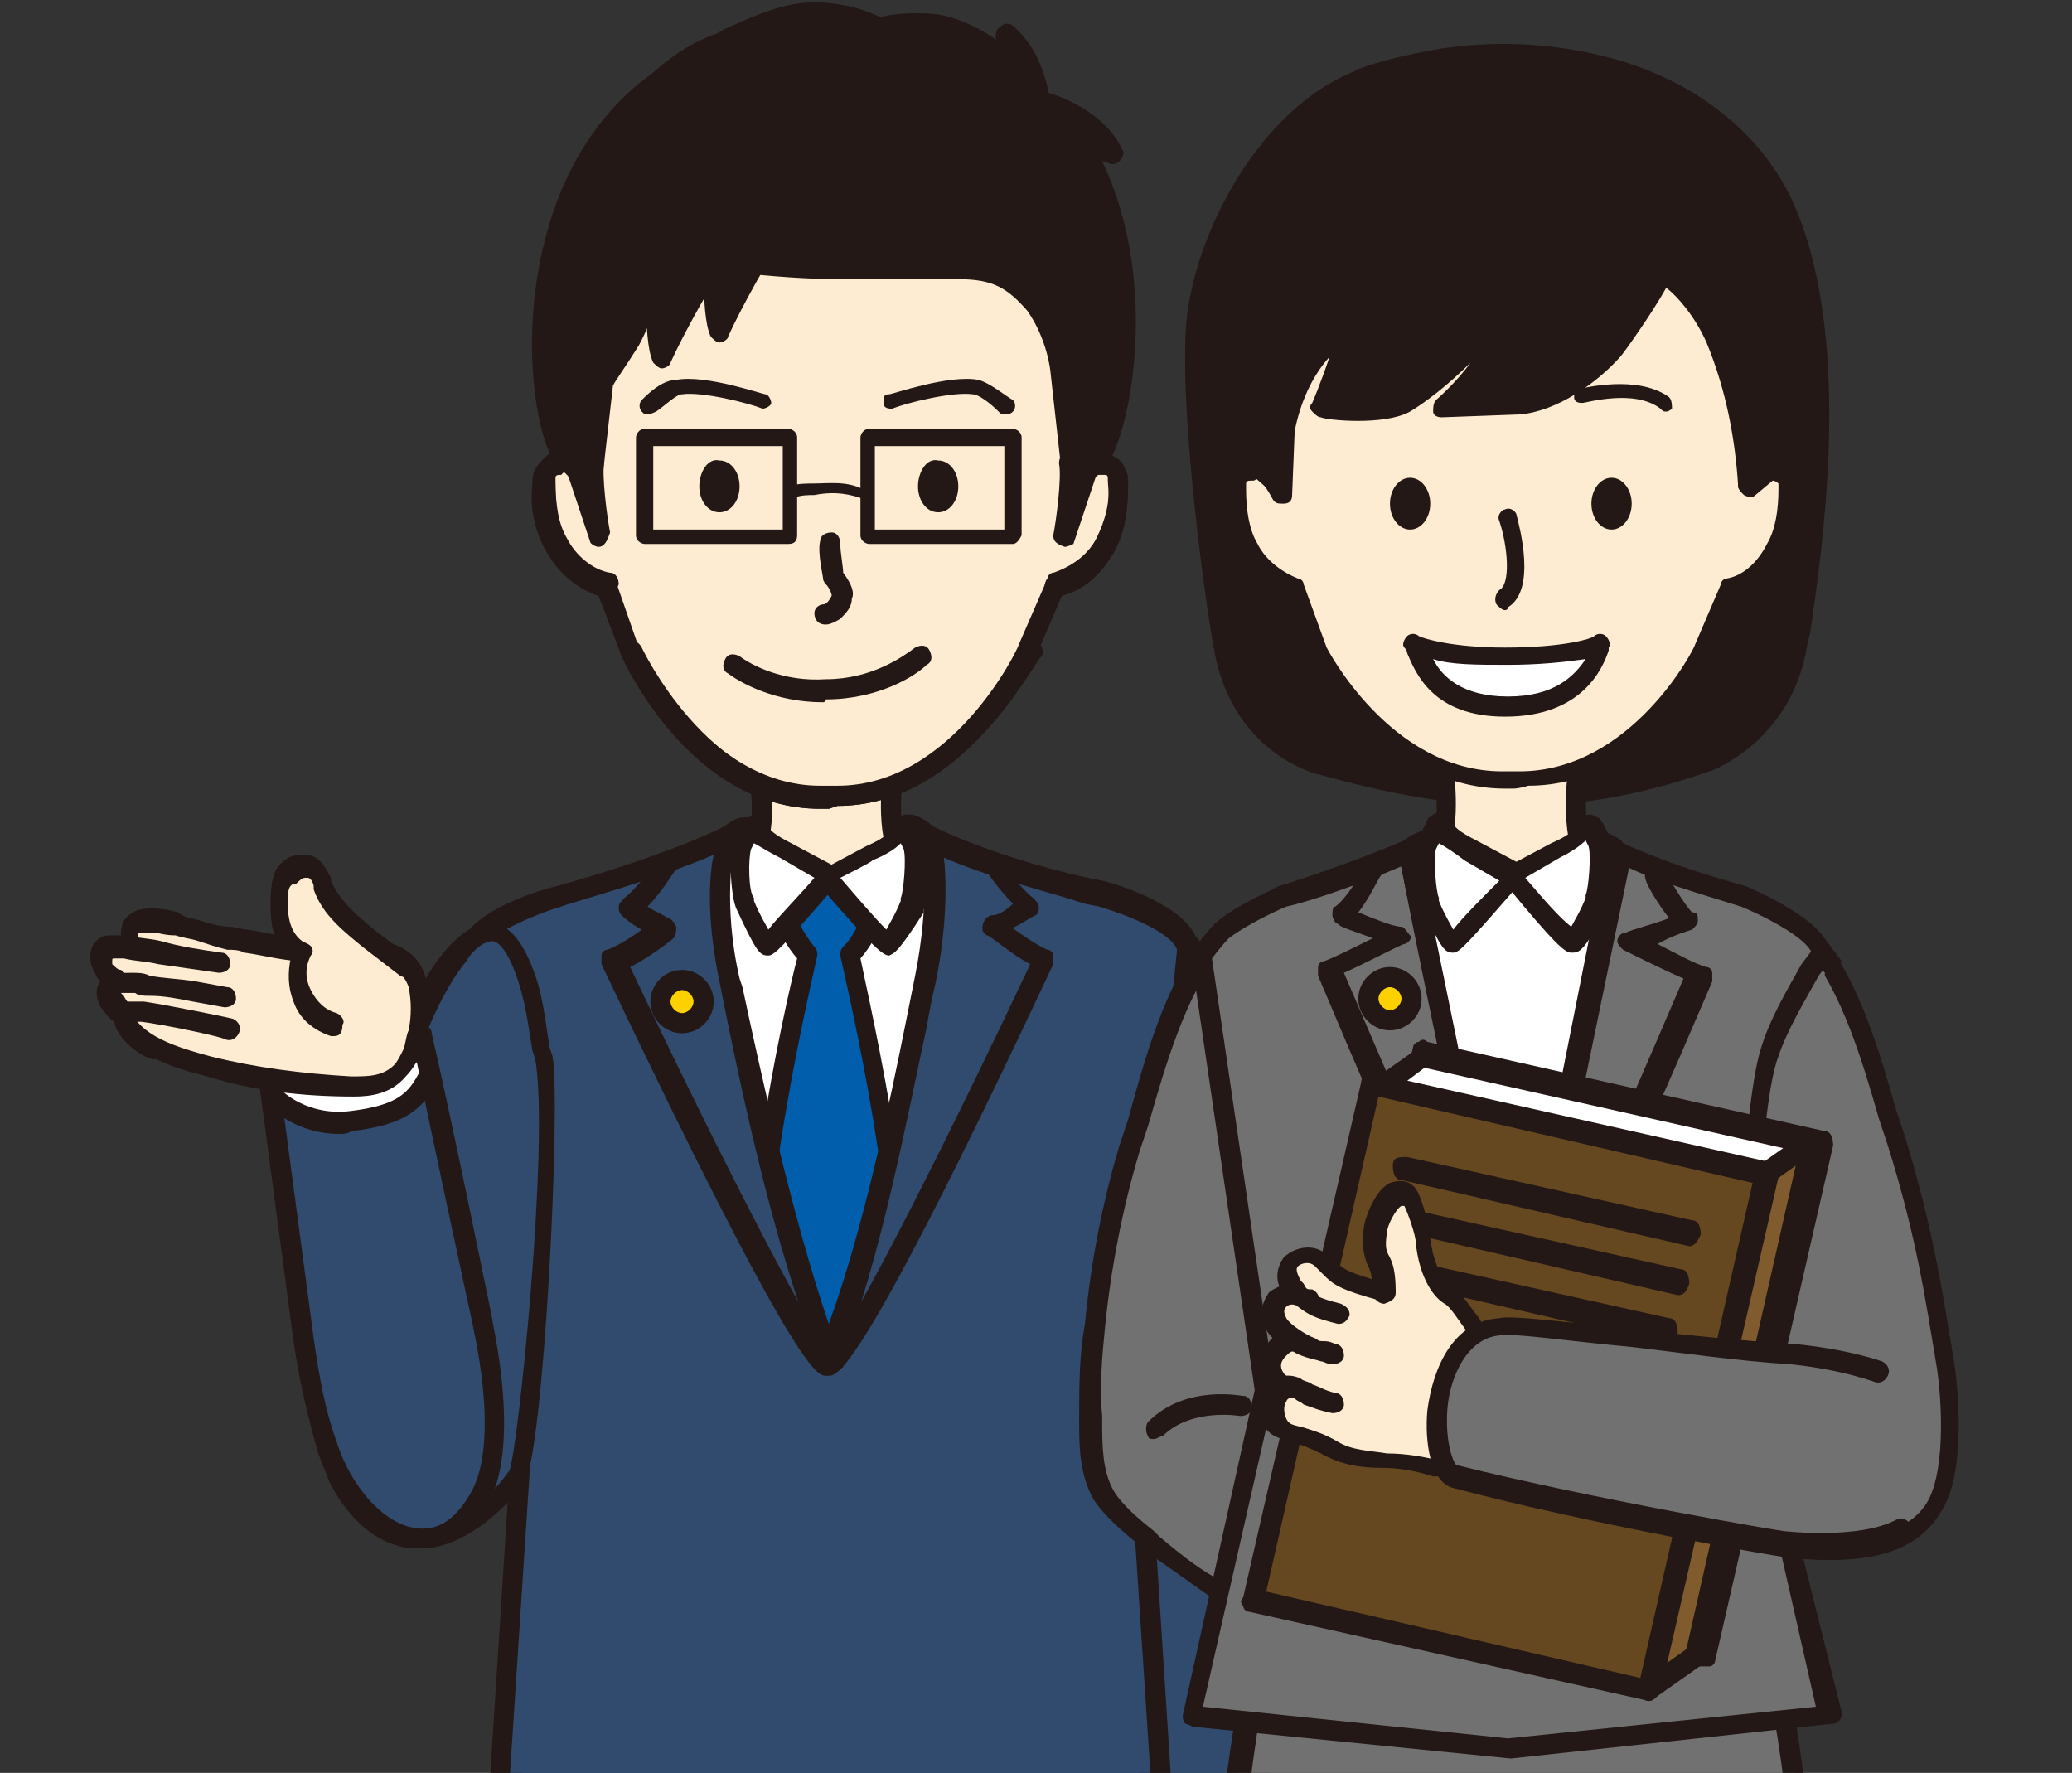 <?xml version="1.0" encoding="utf-8"?>
<!-- Generator: Adobe Illustrator 28.2.0, SVG Export Plug-In . SVG Version: 6.00 Build 0)  -->
<svg version="1.1" id="_レイヤー_2" xmlns="http://www.w3.org/2000/svg" xmlns:xlink="http://www.w3.org/1999/xlink" x="0px"
	 y="0px" viewBox="0 0 72 61.6" style="enable-background:new 0 0 72 61.6;" xml:space="preserve">
<rect x="0" y="0" width="72" height="61.6" fill="#333333" stroke="none"/>
<style type="text/css">
	.st0{clip-path:url(#SVGID_00000071548226737586325890000002867116090169898676_);}
	.st1{fill:#FEECD2;}
	.st2{fill:#231815;}
	.st3{fill:#FFFFFF;}
	.st4{fill:#005EAD;}
	.st5{fill:#304B6D;}
	.st6{fill:#FDD000;}
	.st7{fill:#727171;}
	.st8{fill:#654720;}
	.st9{fill:#7F5B2E;}
	.st10{fill:none;}
</style>
<g id="illust">
	<g>
		<defs>
			<rect id="SVGID_1_" y="-10.4" width="72" height="72"/>
		</defs>
		<clipPath id="SVGID_00000090280503046635428570000002527440311693106574_">
			<use xlink:href="#SVGID_1_"  style="overflow:visible;"/>
		</clipPath>
		<g style="clip-path:url(#SVGID_00000090280503046635428570000002527440311693106574_);">
			<g>
				<g>
					<path class="st1" d="M26.3,26.6c0,0,0.4,2-0.2,3.2l2.7,2.2h0l2.7-2.2c-0.6-1.1-0.3-3.1-0.3-3.1"/>
					<path class="st2" d="M28.8,32.3c-0.1,0-0.2-0.1-0.3-0.1l-2.6-2.1c-0.1-0.1-0.2-0.3-0.1-0.4c0.5-0.8,0.3-2.4,0.2-2.9
						c0-0.2,0.1-0.4,0.3-0.4c0.2,0,0.4,0.1,0.4,0.3c0,0.1,0.4,1.9-0.2,3.1l2.2,1.8l2.2-1.8c-0.5-1.2-0.2-3-0.2-3.1
						c0-0.2,0.2-0.3,0.4-0.3c0.2,0,0.3,0.2,0.3,0.4c0,0-0.3,1.9,0.2,2.9c0.1,0.2,0,0.3-0.1,0.4l-2.6,2.1
						C29,32.2,28.9,32.3,28.8,32.3L28.8,32.3z"/>
					<path class="st3" d="M24.1,30.6l2-1.1l2.7,2.2h0l2.7-2.2l2,1.1c0,0,0.7,16-4.7,16C23.4,46.5,24.1,30.6,24.1,30.6"/>
					<path class="st4" d="M28,33.1c-0.7-0.7-1-1.9-1-1.9l1.8-0.6l1.8,0.6c0,0-0.3,1.2-1,1.9c0,0,2.6,10.7,1.4,14l-2.2,0.8l-2.2-0.8
						C25.5,43.8,28,33.1,28,33.1"/>
					<path class="st2" d="M28.8,48.3c0,0-0.1,0-0.1,0l-2.2-0.8c-0.1,0-0.2-0.1-0.2-0.2c-1.1-3.1,1-12.5,1.4-14c-0.7-0.8-1-1.9-1-2
						c0-0.2,0.1-0.4,0.2-0.4l1.8-0.6c0.1,0,0.2,0,0.2,0l1.8,0.6c0.2,0.1,0.3,0.2,0.2,0.4c0,0.1-0.3,1.2-1,2c0.3,1.5,2.5,10.9,1.4,14
						c0,0.1-0.1,0.2-0.2,0.2l-2.2,0.8C28.9,48.3,28.8,48.3,28.8,48.3L28.8,48.3z M26.9,46.8l1.9,0.7l1.9-0.7
						c1-3.3-1.5-13.5-1.5-13.6c0-0.1,0-0.2,0.1-0.3c0.4-0.4,0.7-1.1,0.8-1.5l-1.3-0.5l-1.3,0.5c0.1,0.4,0.4,1,0.8,1.5
						c0.1,0.1,0.1,0.2,0.1,0.3C28.4,33.3,25.9,43.5,26.9,46.8L26.9,46.8z"/>
					<path class="st3" d="M31.3,28.6c0,0,0.2,0.4-1,1l-1.5,0.8v0.1c0,0,2,2.3,2.1,2.3s0.8-1.5,0.8-1.5c0.2-0.3,0.3-1.6,0.1-2
						l-0.3-0.6C31.5,28.7,31.3,28.6,31.3,28.6z"/>
					<path class="st2" d="M30.9,33.2c-0.2,0-0.5-0.2-2.4-2.4c-0.1-0.1-0.1-0.1-0.1-0.2v-0.1c0-0.1,0.1-0.2,0.2-0.3l1.5-0.8
						c0.7-0.3,0.8-0.5,0.9-0.6c0-0.1,0-0.2,0.1-0.3c0.1-0.1,0.3-0.1,0.4-0.1l0.2,0.1c0.1,0,0.1,0.1,0.2,0.2l0.3,0.6
						c0.2,0.5,0.1,1.9-0.1,2.3l0,0.1C31.2,33.1,31.1,33.1,30.9,33.2C30.9,33.2,30.9,33.2,30.9,33.2L30.9,33.2z M29.2,30.5
						c0.6,0.7,1.2,1.4,1.6,1.8c0.1-0.2,0.3-0.5,0.5-1l0-0.1c0.1-0.2,0.2-1.4,0.1-1.7l-0.1-0.2c-0.2,0.2-0.5,0.4-1,0.6
						C30.4,29.9,29.2,30.5,29.2,30.5z M30.9,28.7C30.9,28.7,30.9,28.7,30.9,28.7C30.9,28.7,30.9,28.7,30.9,28.7z M30.9,28.7
						C30.9,28.7,30.9,28.7,30.9,28.7C30.9,28.7,30.9,28.7,30.9,28.7z M30.9,28.7C30.9,28.7,30.9,28.7,30.9,28.7
						C30.9,28.7,30.9,28.7,30.9,28.7z"/>
					<path class="st3" d="M26.3,28.6c0,0-0.2,0.4,1,1l1.5,0.8v0.1c0,0-2,2.3-2.1,2.3s-0.8-1.5-0.8-1.5c-0.2-0.3-0.3-1.6-0.1-2
						l0.3-0.6L26.3,28.6L26.3,28.6z"/>
					<path class="st2" d="M26.7,33.2C26.7,33.2,26.6,33.2,26.7,33.2c-0.3,0-0.4-0.1-1.1-1.6c-0.2-0.4-0.3-1.9-0.1-2.4l0.3-0.6
						c0-0.1,0.1-0.1,0.2-0.2l0.2-0.1c0.1-0.1,0.3,0,0.4,0.1c0.1,0.1,0.1,0.2,0.1,0.3c0,0.1,0.2,0.3,0.8,0.6l1.5,0.8
						c0.1,0.1,0.2,0.2,0.2,0.3v0.1c0,0.1,0,0.2-0.1,0.2C27.2,32.9,26.9,33.2,26.7,33.2L26.7,33.2z M26.2,29.3l-0.1,0.2
						c-0.1,0.3-0.1,1.5,0.1,1.7c0,0,0,0.1,0,0.1c0.2,0.5,0.4,0.8,0.5,1c0.3-0.4,1-1.1,1.6-1.8l-1.2-0.7
						C26.7,29.6,26.4,29.4,26.2,29.3z M26.6,28.7C26.6,28.7,26.6,28.7,26.6,28.7C26.6,28.7,26.6,28.7,26.6,28.7z M26.6,28.7
						C26.6,28.7,26.6,28.7,26.6,28.7C26.6,28.7,26.6,28.7,26.6,28.7z"/>
					<path class="st5" d="M38.8,33.8c0.4-1.5,1.1-2.7,2.5-1.1c1.4,1.6,2.3,3.6,2.6,6.5c0.3,2.3,0,7.1,0,9.5
						c-0.1,5.5-0.2,15.5-0.2,15.5s-3,1-4.1,1c-0.4,0-0.9-10.7-1.1-11.5c-0.5-2-0.4-4.1-0.4-6.2c-0.1-3.6-0.4-7.6,0.2-11.2
						C38.4,35.7,38.5,34.7,38.8,33.8z"/>
					<path class="st2" d="M39.7,65.6C39.6,65.6,39.6,65.6,39.7,65.6c-0.6,0-0.7,0-1.2-8.1c-0.1-1.8-0.2-3.4-0.3-3.7
						c-0.4-1.7-0.4-3.5-0.4-5.2c0-0.3,0-0.7,0-1c0-0.8,0-1.7-0.1-2.5c-0.1-2.9-0.2-5.9,0.3-8.8l0.1-0.3c0.1-0.6,0.2-1.5,0.4-2.2l0,0
						c0.2-0.9,0.6-1.9,1.4-2.1c0.5-0.1,1.1,0.2,1.7,0.9c1.5,1.6,2.3,3.8,2.7,6.7c0.2,1.8,0.1,5,0.1,7.5c0,0.8-0.1,1.5-0.1,2.1
						c-0.1,5.4-0.2,15.4-0.2,15.5c0,0.2-0.1,0.3-0.2,0.3C43.7,64.6,40.9,65.6,39.7,65.6L39.7,65.6z M39.9,65L39.9,65L39.9,65z
						 M39.1,33.9c-0.2,0.7-0.3,1.5-0.4,2.1l-0.1,0.3c-0.5,2.8-0.4,5.7-0.2,8.6c0,0.9,0.1,1.7,0.1,2.5c0,0.3,0,0.7,0,1
						c0,1.7,0,3.4,0.4,5.1c0.1,0.3,0.2,1.6,0.3,3.8c0.2,2.5,0.4,6.5,0.6,7.4c0.9-0.1,2.7-0.6,3.5-0.9c0-1.6,0.1-10.3,0.2-15.2
						c0-0.6,0-1.3,0.1-2.1c0.1-2.5,0.2-5.6,0-7.4c-0.4-2.8-1.2-4.8-2.6-6.3c-0.4-0.5-0.8-0.7-1-0.6C39.8,32.4,39.4,32.7,39.1,33.9
						C39.1,33.9,39.1,33.9,39.1,33.9z"/>
					<path class="st5" d="M17.6,60.3l4.3,47.6c2.4,0.8,4.2,0.8,6.6,0l0.3-38.7h0l0.3,38.7c2.5,0.8,4.3,0.8,6.6,0L40,60.3"/>
					<path class="st2" d="M32.5,108.8c-1.1,0-2.2-0.2-3.5-0.6c-0.1,0-0.1-0.1-0.2-0.1c0,0-0.1,0.1-0.2,0.1c-2.6,0.8-4.4,0.8-6.8,0
						c-0.1,0-0.2-0.2-0.2-0.3l-4.3-47.6c0-0.2,0.1-0.4,0.3-0.4c0.2,0,0.4,0.1,0.4,0.3l4.3,47.4c2.1,0.7,3.7,0.7,5.9,0l0.3-37.5
						l0-0.9c0-0.1,0-0.2,0.1-0.3c0.1-0.1,0.4-0.1,0.5,0c0.1,0.1,0.1,0.2,0.1,0.3l0,0.9l0.3,37.5c2.2,0.7,3.9,0.7,5.9,0l4.3-47.4
						c0-0.2,0.2-0.3,0.4-0.3c0.2,0,0.3,0.2,0.3,0.4L36,107.9c0,0.1-0.1,0.3-0.2,0.3C34.6,108.6,33.5,108.8,32.5,108.8L32.5,108.8z"
						/>
					<path class="st5" d="M16.4,33c0.2-1.1,3-1.8,3-1.8c1.4-0.4,5.2-1.6,6.6-2.4c0,0-0.5,0.1-0.7,0.5c-0.1,0.1-0.5,2.1,0.1,4.9
						c0.6,3,1.8,8.9,3.5,13c1.6-4.1,2.7-10,3.3-13c0.6-2.8,0.2-4.7,0.2-4.9c-0.1-0.2-0.7-0.5-0.7-0.5c1.7,1,5.2,2,6.6,2.4
						c0,0,2.8,0.8,3,1.8l-1.7,16.7l0.9,14.1c0,0-10,0.4-10.5,0.4s-1.1-0.7-1.1-1.4c0,0.7-0.6,1.4-1.1,1.4c-0.5,0-10.5-0.4-10.5-0.4
						L18,49.7C18,49.7,16.4,33,16.4,33z"/>
					<path class="st2" d="M29.9,64.6c-0.4,0-0.9-0.3-1.1-0.7c-0.3,0.4-0.7,0.7-1.1,0.7c-0.5,0-10.1-0.4-10.5-0.4
						c-0.1,0-0.2,0-0.2-0.1s-0.1-0.2-0.1-0.3l0.9-14.1L16,33c0,0,0-0.1,0-0.1c0.2-1.2,2.8-2,3.3-2.1c1.5-0.4,4.3-1.3,5.9-2.1
						c0.2-0.2,0.5-0.3,0.6-0.3l0,0c0.1,0,0.2,0,0.3,0c0.1,0,0.2,0.1,0.2,0.3c0,0.1-0.1,0.3-0.2,0.4l0,0c-0.2,0.1-0.4,0.2-0.6,0.3
						c0,0,0,0,0,0c0,0.1-0.4,2,0.2,4.6l0.1,0.3c0.6,2.8,1.7,7.9,3,11.7c1.2-3.3,2.1-7.6,2.7-10.6c0.1-0.5,0.2-1,0.3-1.5
						c0.5-2.5,0.3-4.2,0.2-4.6c-0.2-0.1-0.4-0.2-0.6-0.3l0,0c-0.1-0.1-0.2-0.2-0.2-0.4c0-0.1,0.1-0.2,0.2-0.3c0.1,0,0.2,0,0.3,0
						c0.3,0.1,0.5,0.2,0.7,0.4c1.6,0.8,4,1.5,5.4,1.8l0.5,0.1c0.5,0.1,3,0.9,3.3,2.1c0,0,0,0.1,0,0.1l-1.7,16.7l0.9,14
						c0,0.1,0,0.2-0.1,0.3c-0.1,0.1-0.2,0.1-0.2,0.1C40,64.2,30.5,64.6,29.9,64.6L29.9,64.6z M29.2,62.8c0,0.5,0.5,1.1,0.8,1.1
						c0.4,0,6.6-0.3,10.1-0.4l-0.9-13.7L40.9,33c-0.2-0.6-1.7-1.2-2.7-1.5l-0.5-0.1c-1.2-0.4-3.3-0.9-4.9-1.6
						c0.1,0.9,0.1,2.5-0.3,4.4c-0.1,0.4-0.2,0.9-0.3,1.5c-0.7,3.2-1.6,8.1-3,11.6c-0.1,0.3-0.6,0.3-0.7,0c-1.6-3.9-2.8-9.7-3.4-12.7
						L25,34.1c-0.4-1.9-0.4-3.5-0.2-4.4c-2.1,0.9-5.1,1.7-5.3,1.8c-1,0.3-2.6,1-2.7,1.5l1.7,16.7l-0.9,13.8
						c3.6,0.2,9.8,0.4,10.1,0.4c0.2,0,0.8-0.5,0.8-1.1c0-0.2,0.2-0.4,0.4-0.4S29.2,62.6,29.2,62.8L29.2,62.8z"/>
					<path class="st2" d="M28.8,47.8c-0.2,0-0.4-0.2-0.4-0.4c0-0.2,0.1-0.3,0.3-0.3c0.8-0.6,4.7-8.5,7.1-13.6c-0.6-0.3-1.4-1-1.5-1
						c-0.2-0.1-0.2-0.3-0.1-0.5c0.1-0.2,0.3-0.2,0.5-0.1c0.3,0.2,1.2,0.9,1.7,1.1c0.1,0,0.2,0.1,0.2,0.2c0,0.1,0,0.2,0,0.3
						C29.9,47.8,29.1,47.8,28.8,47.8L28.8,47.8z M28.8,47.1L28.8,47.1L28.8,47.1z"/>
					<path class="st2" d="M34.5,32.5c-0.2,0-0.3-0.1-0.3-0.3c0-0.2,0.1-0.4,0.3-0.4c0.2,0,0.5-0.2,0.7-0.4c-0.5-0.5-1-1.2-1-1.3
						C34,30,34,29.8,34.2,29.7c0.2-0.1,0.4-0.1,0.5,0.1c0.2,0.3,0.8,1.1,1.2,1.4c0.1,0.1,0.2,0.2,0.2,0.3c0,0.1,0,0.2-0.1,0.3
						C35.9,31.8,35.1,32.4,34.5,32.5C34.6,32.5,34.5,32.5,34.5,32.5z"/>
					<path class="st2" d="M28.7,47.8c-0.3,0-1,0-7.8-14.3c0-0.1,0-0.2,0-0.3c0-0.1,0.1-0.2,0.2-0.2c0.3-0.1,0.8-0.4,1.2-0.7
						c-0.4-0.2-0.7-0.5-0.7-0.5c-0.1-0.1-0.1-0.2-0.1-0.3c0-0.1,0.1-0.2,0.2-0.3c0.4-0.3,1-1.1,1.2-1.4c0.1-0.2,0.3-0.2,0.5-0.1
						c0.2,0.1,0.2,0.3,0.1,0.5c-0.1,0.1-0.5,0.8-1,1.3c0.3,0.2,0.6,0.3,0.7,0.4c0.1,0,0.2,0.1,0.3,0.3c0,0.1,0,0.3-0.1,0.4
						c-0.1,0.1-0.9,0.7-1.5,1c2.4,5.1,6.3,12.9,7.1,13.6c0.1,0,0.3,0.2,0.3,0.3C29.1,47.6,28.9,47.8,28.7,47.8z M28.7,47.1
						L28.7,47.1L28.7,47.1z"/>
					<path class="st6" d="M22.9,34.8c0,0.4,0.3,0.8,0.8,0.8s0.8-0.3,0.8-0.8c0-0.4-0.3-0.8-0.8-0.8S22.9,34.4,22.9,34.8"/>
					<path class="st2" d="M23.7,35.9c-0.6,0-1.1-0.5-1.1-1.1c0-0.6,0.5-1.1,1.1-1.1s1.1,0.5,1.1,1.1C24.8,35.4,24.3,35.9,23.7,35.9z
						 M23.7,34.4c-0.2,0-0.4,0.2-0.4,0.4c0,0.2,0.2,0.4,0.4,0.4s0.4-0.2,0.4-0.4C24.1,34.6,23.9,34.4,23.7,34.4z"/>
					<path class="st1" d="M20.5,17.1c0-0.1,0-0.3,0-0.4l0,0.1l0.1-2.4c0,0-1.5-2.6-0.5-4.5c0.9-1.7,4.3-2.8,6.2-3.9
						c4-2.4,9.1,0.3,10.8,2.7c1.7,2.3,0.1,6.1,0.1,6.1v2l0.9-0.6c0.2,0,0.5,0.1,0.6,0.3c0,0.1,0.1,0.2,0.1,0.3
						c0,0.8-0.1,1.5-0.5,2.2c-0.4,0.7-1,1.2-1.7,1.4l-1,2.3c0,0-2.3,5.1-6.6,5.1l-0.3,0l-0.3,0c-4.3,0-6.6-5.1-6.6-5.1l-0.8-2.3
						c-0.7-0.2-1.4-0.7-1.7-1.4c-0.4-0.7-0.5-1.4-0.5-2.2c0-0.1,0-0.2,0.1-0.3c0.1-0.3,0.5-0.4,0.8-0.2l0,0l0.2,0.1
						C20.2,16.5,20.3,16.8,20.5,17.1"/>
					<path class="st2" d="M28.8,28.1l-0.3,0c-4.5,0-6.8-5.1-6.9-5.3l-0.8-2.1c-0.7-0.2-1.4-0.8-1.8-1.5c-0.4-0.7-0.6-1.5-0.5-2.4
						c0-0.1,0-0.3,0.1-0.5c0.2-0.4,0.7-0.6,1.2-0.5c0,0,0.1,0,0.1,0l0.2,0.1c0,0,0,0,0.1,0.1l0.1-1.5c-0.3-0.5-1.4-2.9-0.4-4.8
						c0.7-1.3,2.7-2.3,4.4-3.1C25,6.3,25.6,6,26.1,5.7c4.3-2.5,9.6,0.4,11.3,2.8c1.7,2.3,0.4,5.8,0.2,6.3v1.3l0.3-0.2
						c0,0,0.1-0.1,0.2-0.1c0.4,0,0.8,0.1,1,0.5c0.1,0.2,0.1,0.3,0.1,0.5c0,0.9-0.1,1.7-0.5,2.4c-0.4,0.7-1,1.3-1.8,1.5L36,22.8
						C35.9,23,33.5,28,29.1,28L28.8,28.1L28.8,28.1z M19.5,16.5c-0.1,0-0.2,0-0.2,0.1c0,0,0,0.1,0,0.2c0,0.8,0.1,1.5,0.4,2
						c0.3,0.6,0.9,1.1,1.5,1.2c0.1,0,0.2,0.1,0.2,0.2l0.8,2.3c0,0,2.3,4.8,6.3,4.8l0.3,0l0.3,0c4,0,6.3-4.8,6.3-4.9l1-2.3
						c0-0.1,0.1-0.2,0.2-0.2c0.6-0.2,1.2-0.6,1.5-1.2c0.3-0.6,0.5-1.3,0.4-2c0-0.1,0-0.2,0-0.2c0,0-0.1-0.1-0.2-0.1L37.5,17
						c-0.1,0.1-0.2,0.1-0.4,0c-0.1-0.1-0.2-0.2-0.2-0.3v-2c0,0,0-0.1,0-0.1c0,0,1.5-3.6-0.1-5.7C35.2,6.7,30.4,4,26.5,6.3
						c-0.5,0.3-1.2,0.6-1.9,1c-1.6,0.8-3.5,1.7-4.1,2.8c-0.9,1.8,0.4,4.2,0.5,4.2c0,0.1,0.1,0.1,0,0.2l-0.1,2.6
						c0,0.2-0.1,0.3-0.3,0.3c-0.2,0-0.3,0-0.4-0.2c-0.1-0.3-0.3-0.5-0.5-0.7l-0.1-0.1C19.5,16.5,19.5,16.5,19.5,16.5L19.5,16.5z"/>
					<path class="st2" d="M36.6,20.7c-0.2,0-0.3-0.1-0.3-0.3c0-0.2,0.1-0.4,0.3-0.4c0.6-0.2,1.2-0.6,1.5-1.2c0.3-0.6,0.5-1.3,0.4-2
						c0-0.1,0-0.2,0-0.2c0,0,0-0.1-0.1-0.1c-0.1,0-0.2,0-0.3,0c-0.2,0.1-0.3,0.4-0.5,0.7c-0.1,0.1-0.2,0.2-0.4,0.2
						c-0.2,0-0.3-0.2-0.3-0.3c0-0.8,0-1.7-0.1-2.5c0-0.2,0.1-0.4,0.3-0.4c0.2,0,0.4,0.1,0.4,0.3c0,0.5,0.1,1,0.1,1.5
						c0,0,0.1,0,0.1-0.1c0.3-0.2,0.6-0.2,0.9-0.1c0.2,0.1,0.4,0.2,0.5,0.5c0.1,0.2,0.1,0.3,0.1,0.5c0,0.9-0.1,1.7-0.5,2.4
						C38.2,19.9,37.5,20.5,36.6,20.7C36.7,20.7,36.7,20.7,36.6,20.7L36.6,20.7z"/>
					<path class="st2" d="M21.1,20.7C21,20.7,21,20.7,21.1,20.7c-0.9-0.2-1.6-0.8-2-1.6c-0.4-0.7-0.6-1.5-0.5-2.4
						c0-0.1,0-0.3,0.1-0.5c0.1-0.2,0.3-0.4,0.5-0.5c0.3-0.1,0.6,0,0.9,0.1c0,0,0.1,0,0.1,0.1c0-0.5,0-1,0.1-1.5
						c0-0.2,0.2-0.3,0.4-0.3c0.2,0,0.3,0.2,0.3,0.4c-0.1,0.8-0.1,1.7-0.1,2.5c0,0.2-0.1,0.3-0.3,0.3c-0.2,0-0.3,0-0.4-0.2
						c-0.2-0.3-0.3-0.6-0.5-0.7c-0.1-0.1-0.2-0.1-0.3,0c0,0-0.1,0-0.1,0.1c0,0,0,0.1,0,0.2c0,0.8,0.1,1.5,0.4,2
						c0.3,0.6,0.9,1.1,1.5,1.2c0.2,0,0.3,0.2,0.3,0.4C21.4,20.6,21.2,20.7,21.1,20.7L21.1,20.7z"/>
					<path class="st2" d="M31.9,16.9c0,0.5,0.3,0.9,0.7,0.9c0.4,0,0.7-0.4,0.7-0.9c0-0.5-0.3-0.9-0.7-0.9
						C32.2,15.9,31.9,16.4,31.9,16.9"/>
					<path class="st2" d="M24.3,16.9c0,0.5,0.3,0.9,0.7,0.9c0.4,0,0.7-0.4,0.7-0.9c0-0.5-0.3-0.9-0.7-0.9
						C24.6,15.9,24.3,16.4,24.3,16.9"/>
					<path class="st2" d="M20,16.3l0.5,0.5l0.4-3.6c0,0,0.3-0.3,0.9-1.4c0.8-1.4,0.7-3.1,0.7-3.1s3.7,0.7,6.5,0.7
						c1.5,0,2.9,0.1,4.1,0.1c1.4-0.1,2,0.4,2.8,1.5c0.8,1.1,0.9,2.3,0.9,2.3l0.4,3.6l1-0.6c0.7-1,1.8-6-0.2-10.1
						c-0.8-1.6-2.6-2.1-2.6-2.1s0.5-1-1.1-2.1C33.7,1.3,33,1.1,32.5,1c-1.1-0.2-2,0.1-2,0.1s-1.1-0.7-2.6-0.5c-1.1,0.1-2.5,0.8-3,1
						c-1.1,0.4-1.6,1-2.5,1.7c-4.8,4-3.8,11.8-2.8,12.8"/>
					<path class="st2" d="M20.5,17.1c-0.1,0-0.2,0-0.2-0.1l-0.5-0.5c-0.1,0-0.1-0.1-0.1-0.2c-0.1,0-0.2,0-0.3-0.1
						c-0.6-0.6-1-2.8-0.9-4.9c0.1-2.1,0.7-5.9,3.7-8.4l0.4-0.3c0.7-0.6,1.2-1,2.2-1.4c0.1,0,0.2-0.1,0.4-0.2
						c0.7-0.3,1.7-0.8,2.7-0.9c1.3-0.1,2.3,0.3,2.7,0.5c0.3-0.1,1.1-0.2,2-0.1c0.6,0.1,1.3,0.4,1.9,0.8c1.2,0.8,1.3,1.7,1.3,2.1
						c0.6,0.2,1.9,0.9,2.5,2.2c2,4.2,1,9.3,0.2,10.5c0,0-0.1,0.1-0.1,0.1l-1,0.6c-0.1,0.1-0.2,0.1-0.3,0c-0.1-0.1-0.2-0.2-0.2-0.3
						l-0.4-3.6c0,0-0.1-1.1-0.8-2.1C35,10,34.5,9.7,33.3,9.7c-0.7,0-1.5,0-2.3,0c-0.6,0-1.2,0-1.8,0c-2.3,0-5.1-0.4-6.2-0.6
						c0,0.6-0.2,1.8-0.8,2.9c-0.5,0.8-0.8,1.2-0.9,1.4l-0.4,3.5c0,0.1-0.1,0.2-0.2,0.3C20.6,17.1,20.5,17.1,20.5,17.1L20.5,17.1z
						 M33.4,9c1.4,0,2.1,0.6,2.9,1.7c0.9,1.2,0.9,2.4,0.9,2.5l0.3,3l0.4-0.3c0.7-1,1.6-5.9-0.3-9.7c-0.7-1.5-2.4-1.9-2.4-1.9
						c-0.1,0-0.2-0.1-0.2-0.2c0-0.1,0-0.2,0-0.3c0,0,0.3-0.8-1-1.6c-0.5-0.4-1.1-0.6-1.6-0.7c-1-0.2-1.9,0.1-1.9,0.1
						c-0.1,0-0.2,0-0.3,0c0,0-1-0.6-2.4-0.5C27,1,26,1.5,25.4,1.8c-0.1,0.1-0.3,0.1-0.4,0.2c-0.9,0.4-1.3,0.7-2,1.3l-0.4,0.3
						c-2.8,2.3-3.4,5.9-3.5,7.8c-0.1,2.4,0.4,4.1,0.7,4.4c0,0,0.1,0.1,0.1,0.2c0.1,0,0.2,0,0.3,0.1l0,0l0.4-2.9c0-0.1,0-0.2,0.1-0.2
						c0,0,0.3-0.3,0.9-1.4c0.7-1.3,0.7-2.9,0.7-2.9c0-0.1,0-0.2,0.1-0.3c0.1-0.1,0.2-0.1,0.3-0.1c0,0,3.7,0.7,6.5,0.7
						c0.6,0,1.3,0,1.8,0c0.8,0,1.6,0,2.3,0C33.3,9,33.4,9,33.4,9L33.4,9z"/>
					<path class="st2" d="M28.8,28.1L28.8,28.1l-0.3,0c-4.5,0-6.8-5.1-6.9-5.3c-0.1-0.2,0-0.4,0.2-0.5c0.2-0.1,0.4,0,0.5,0.2
						c0,0,2.3,4.9,6.3,4.9l0.3,0l0.3,0c4,0,6.3-4.8,6.3-4.9c0.1-0.2,0.3-0.3,0.5-0.2c0.2,0.1,0.3,0.3,0.2,0.5
						C35.9,23,33.5,28,29.1,28L28.8,28.1C28.8,28.1,28.8,28.1,28.8,28.1z"/>
					<path class="st2" d="M28.6,24.4c-1.7,0-2.9-0.7-3.3-1c-0.2-0.1-0.2-0.3-0.1-0.5c0.1-0.2,0.3-0.2,0.5-0.1c0.4,0.3,1.5,0.9,3,0.8
						c1.6,0,2.7-0.8,3.1-1.1c0.2-0.1,0.4-0.1,0.5,0.1c0.1,0.2,0.1,0.4-0.1,0.5c-0.4,0.4-1.7,1.2-3.5,1.2
						C28.7,24.4,28.6,24.4,28.6,24.4z"/>
					<path class="st2" d="M34.9,14.4c-0.1,0-0.1,0-0.2-0.1c-0.3-0.3-0.7-0.6-0.9-0.6c-0.7-0.1-2.3,0.3-2.8,0.5c-0.1,0-0.3,0-0.3-0.2
						s0-0.3,0.2-0.3c0.1,0,2.1-0.7,3.1-0.5c0.4,0.1,1,0.6,1.2,0.7c0.1,0.1,0.1,0.3,0,0.4C35.1,14.4,35,14.4,34.9,14.4z"/>
					<path class="st2" d="M22.5,14.4c-0.1,0-0.1,0-0.2-0.1c-0.1-0.1-0.1-0.3,0-0.4c0.2-0.2,0.7-0.7,1.2-0.7c1-0.2,3,0.5,3.1,0.5
						c0.1,0,0.2,0.2,0.2,0.3s-0.2,0.2-0.3,0.2c-0.5-0.2-2.1-0.6-2.8-0.5c-0.2,0-0.6,0.4-0.9,0.6C22.6,14.4,22.5,14.4,22.5,14.4z"/>
					<path class="st1" d="M28.7,21.3c0.1,0,0.5-0.2,0.6-0.6c0-0.2,0-0.4-0.3-0.7c0,0-0.2-0.8-0.1-1.2"/>
					<path class="st2" d="M28.7,21.7C28.7,21.7,28.7,21.7,28.7,21.7c-0.3,0-0.4-0.2-0.4-0.4c0-0.2,0.2-0.3,0.3-0.3
						c0.1,0,0.2-0.1,0.3-0.3c0-0.1-0.1-0.3-0.2-0.4c0,0-0.1-0.1-0.1-0.2c0-0.1-0.2-0.9-0.1-1.3c0-0.2,0.2-0.3,0.4-0.3
						c0.2,0,0.3,0.2,0.3,0.4c0,0.3,0.1,0.8,0.1,1c0.3,0.4,0.4,0.7,0.3,0.9c0,0.3-0.2,0.5-0.4,0.7C29.2,21.5,28.9,21.7,28.7,21.7
						L28.7,21.7z"/>
					<path class="st2" d="M29.9,17.3C29.9,17.3,29.9,17.3,29.9,17.3c-0.6-0.2-1.1-0.2-1.6-0.1c-0.2,0-0.5,0-0.7,0.1
						c-0.1,0.1-0.3,0-0.3-0.1c-0.1-0.1,0-0.3,0.1-0.3c0.3-0.1,0.6-0.1,0.8-0.1c0.6,0,1.2-0.1,1.8,0.2c0.1,0.1,0.2,0.2,0.2,0.3
						C30.2,17.2,30,17.3,29.9,17.3L29.9,17.3z"/>
					<path class="st2" d="M27.4,18.9h-5c-0.1,0-0.3-0.1-0.3-0.3v-3.4c0-0.1,0.1-0.3,0.3-0.3h5c0.1,0,0.3,0.1,0.3,0.3v3.4
						C27.7,18.8,27.6,18.9,27.4,18.9z M22.7,18.4h4.5v-2.9h-4.5C22.7,15.5,22.7,18.4,22.7,18.4z"/>
					<path class="st2" d="M35.2,18.9h-5c-0.1,0-0.3-0.1-0.3-0.3v-3.4c0-0.1,0.1-0.3,0.3-0.3h5c0.1,0,0.3,0.1,0.3,0.3v3.4
						C35.4,18.8,35.3,18.9,35.2,18.9z M30.4,18.4h4.5v-2.9h-4.5C30.4,15.5,30.4,18.4,30.4,18.4z"/>
					<path class="st2" d="M36.1,4.3c0.1-0.4,0-2.3-1.2-3.2c0.2,1.1-0.1,3-0.1,3"/>
					<path class="st2" d="M36.1,4.7c0,0-0.1,0-0.1,0c-0.2-0.1-0.3-0.3-0.2-0.4c0.1-0.2,0-1.2-0.4-2c0,0.9-0.2,1.9-0.2,1.9
						c0,0.2-0.2,0.3-0.4,0.3c-0.2,0-0.3-0.2-0.3-0.4c0,0,0.3-1.8,0.1-2.8c0-0.1,0-0.3,0.2-0.4c0.1-0.1,0.3-0.1,0.4,0
						c1.3,1.1,1.4,3.1,1.3,3.6C36.4,4.6,36.3,4.7,36.1,4.7z"/>
					<path class="st2" d="M35.9,3.4c0.4,0,2.2,0.5,2.9,1.9c-1-0.4-2.9-0.5-2.9-0.5"/>
					<path class="st2" d="M38.7,5.7c0,0-0.1,0-0.1,0c-0.9-0.4-2.8-0.5-2.8-0.5c-0.2,0-0.3-0.2-0.3-0.4s0.2-0.3,0.4-0.3
						c0.1,0,1,0.1,1.9,0.2c-0.7-0.6-1.6-0.9-1.9-0.9c-0.2,0-0.4-0.1-0.4-0.3s0.1-0.4,0.3-0.4c0.5,0,2.5,0.6,3.2,2.1
						c0.1,0.1,0,0.3-0.1,0.4C38.9,5.6,38.8,5.7,38.7,5.7z"/>
					<path class="st2" d="M27,7.9c-0.5,0.4-1.7,2.7-2,3.7c-0.4-0.7-0.1-4.1-0.1-4.1"/>
					<path class="st2" d="M25,11.9c-0.1,0-0.2-0.1-0.3-0.2c-0.4-0.8-0.2-3.7-0.2-4.3c0-0.2,0.2-0.3,0.4-0.3c0.2,0,0.3,0.2,0.3,0.4
						c-0.1,0.9-0.1,2-0.1,2.9c0.5-1.1,1.3-2.4,1.7-2.7c0.1-0.1,0.4-0.1,0.5,0c0.1,0.1,0.1,0.4,0,0.5c-0.4,0.4-1.6,2.6-2,3.5
						C25.3,11.8,25.1,11.9,25,11.9C25,11.9,25,11.9,25,11.9z"/>
					<path class="st2" d="M25,8.8c-0.5,0.4-1.7,2.7-2,3.7c-0.4-0.7-0.1-4.1-0.1-4.1"/>
					<path class="st2" d="M23,12.8c-0.1,0-0.2-0.1-0.3-0.2c-0.4-0.8-0.2-3.7-0.2-4.3c0-0.2,0.2-0.3,0.4-0.3c0.2,0,0.3,0.2,0.3,0.4
						c-0.1,0.9-0.1,2-0.1,2.9c0.5-1.1,1.3-2.4,1.7-2.7c0.1-0.1,0.4-0.1,0.5,0c0.1,0.1,0.1,0.4,0,0.5c-0.4,0.4-1.6,2.6-2,3.5
						C23.3,12.7,23.1,12.8,23,12.8C23,12.8,23,12.8,23,12.8z"/>
					<path class="st2" d="M37,19C37,19,36.9,19,37,19c-0.3-0.1-0.4-0.2-0.4-0.4c0.1-0.5,0.3-2,0.2-2.5c0-0.2,0.1-0.3,0.2-0.4
						l0.8-0.3c0.1-0.1,0.3,0,0.4,0.1c0.1,0.1,0.1,0.2,0.1,0.4l-1,3C37.3,18.9,37.1,19,37,19z"/>
					<path class="st2" d="M20.8,19c-0.1,0-0.3-0.1-0.3-0.2l-1-3c0-0.1,0-0.3,0.1-0.4c0.1-0.1,0.2-0.1,0.4-0.1l0.8,0.3
						c0.1,0.1,0.2,0.2,0.2,0.4c-0.1,0.5,0.1,2,0.2,2.5C21.1,18.8,21,19,20.8,19C20.8,19,20.8,19,20.8,19z"/>
				</g>
				<path class="st5" d="M18.4,34.2c-0.4-1.5-1.2-2.7-2.5-1.1c-1.5,1.7-2.2,4.6-2.8,6.9c-1,3.3-1.3,4.7-1.6,7
					c-0.1,0.9-0.2,3.2,0.4,4.4c1.1,2.1,3.3,3.3,6.1-0.2c0.3-0.4,1.5-11.6,0.9-14.6C18.8,36,18.6,35.1,18.4,34.2L18.4,34.2z"/>
				<path class="st2" d="M14.6,53.8c-0.1,0-0.2,0-0.3,0c-1.1-0.1-2.1-0.9-2.8-2.2c-0.6-1.2-0.6-3.6-0.5-4.6c0.3-2.3,0.6-3.7,1.6-7
					c0.1-0.3,0.2-0.6,0.3-0.9c0.6-2.1,1.3-4.6,2.6-6.1c0.6-0.7,1.2-1,1.7-0.9c0.6,0.1,1.1,0.8,1.5,2.1c0.2,0.7,0.3,1.6,0.4,2.2
					l0.1,0.3c0.3,1.6-0.3,13.9-1,14.9C17,53,15.8,53.8,14.6,53.8L14.6,53.8z M17.1,32.7c-0.2,0-0.6,0.2-0.9,0.7
					c-1.2,1.5-1.9,3.8-2.5,5.9c-0.1,0.3-0.2,0.6-0.3,0.9c-1,3.3-1.3,4.7-1.6,7c-0.1,0.9-0.1,3.2,0.4,4.2c0.6,1.1,1.4,1.7,2.2,1.8
					c1,0.1,2.2-0.6,3.3-2.1c0.3-0.7,1.4-11.4,0.9-14.3l-0.1-0.3c-0.1-0.6-0.2-1.4-0.4-2.1l0,0C17.7,33,17.3,32.7,17.1,32.7
					C17.1,32.7,17.1,32.7,17.1,32.7L17.1,32.7z"/>
				<g>
					<g>
						<path class="st5" d="M9.4,37.6c0.4,2.9,0.7,6,1.1,8.9c0.2,1.2,0.4,2.5,0.8,3.7c0.9,3,3.9,4.6,5.4,1.7c1-2,0.1-6.1,0.1-6.1
							s-1.5-6.9-2.1-9.9"/>
						<path class="st3" d="M9.5,38.5c0,0,1.2,0.7,2.7,0.6c1.9-0.1,2.7-1.2,2.7-1.2l-0.1-1.3c0,0-1.1,1.3-2.6,1.3
							c-1.5,0-2.8-0.5-2.8-0.5L9.5,38.5L9.5,38.5z"/>
						<path class="st2" d="M14.6,53.8c-0.1,0-0.1,0-0.2,0c-1.4-0.1-2.8-1.5-3.4-3.5c-0.3-1.1-0.6-2.3-0.8-3.7
							c-0.2-1.5-0.4-3-0.6-4.5c-0.2-1.5-0.4-3-0.6-4.5c0-0.2,0.1-0.4,0.3-0.4c0.2,0,0.4,0.1,0.4,0.3c0.2,1.5,0.4,3,0.6,4.5
							c0.2,1.5,0.4,3,0.6,4.5c0.2,1.4,0.4,2.5,0.8,3.6c0.5,1.6,1.7,2.9,2.8,3c0.8,0.1,1.4-0.4,1.9-1.3c1-1.9,0-5.8,0-5.9
							c0,0-1.5-6.9-2.1-9.9c0-0.2,0.1-0.4,0.3-0.4c0.2,0,0.4,0.1,0.4,0.3c0.7,3,2.1,9.9,2.1,9.9c0,0.2,1,4.2-0.1,6.4
							C16.4,53.2,15.6,53.8,14.6,53.8L14.6,53.8z"/>
						<path class="st2" d="M11.8,39.4c-1.5,0-2.4-0.9-2.5-1c-0.1-0.1-0.1-0.4,0-0.5c0.1-0.1,0.4-0.1,0.5,0l0,0c0,0,0.9,0.9,2.4,0.7
							c1.6-0.2,2-0.6,2.4-1.4c0.1-0.2,0.3-0.2,0.5-0.1c0.2,0.1,0.2,0.3,0.1,0.5c-0.5,0.9-1.1,1.5-3,1.7
							C12.1,39.4,11.9,39.4,11.8,39.4z"/>
					</g>
					<g>
						<path class="st1" d="M14.3,36.6c0.1-0.2,0.1-0.5,0.2-0.7c0.1-0.5,0.2-1.1,0-1.6c-0.5-1.6-2.6-1.1-3.9-1.2
							c-0.9-0.1-1.8-0.3-2.7-0.4c-0.6-0.1-1.2-0.3-1.9-0.5c-0.4-0.1-0.7-0.1-1.1-0.1c-0.1,0-0.3,0.1-0.4,0.2
							c-0.1,0.1-0.1,0.4-0.1,0.5c-0.1,0.1-0.4,0.6-0.4,0.8c0,0.5-0.1,1,0.1,1.5c0.4,1.2,2,1.6,3.1,1.9c1.6,0.4,3.3,0.6,4.9,0.6
							c0.6,0,1.3,0,1.7-0.5C14.1,37.1,14.2,36.8,14.3,36.6L14.3,36.6z"/>
						<path class="st2" d="M12.3,38.1C12.2,38.1,12.2,38.1,12.3,38.1c-1.8,0-3.5-0.2-5.1-0.7c-1.2-0.3-2.9-0.8-3.3-2.2
							c-0.1-0.4-0.1-0.7-0.1-1.1c0-0.2,0-0.4,0-0.5c0-0.3,0.2-0.7,0.4-1c0-0.2,0-0.4,0.1-0.6c0.2-0.3,0.5-0.4,0.6-0.4
							c0.4-0.1,0.9,0,1.3,0.1C6.4,31.9,6.7,31.9,7,32c0.3,0.1,0.7,0.2,1,0.2c0.2,0,0.4,0.1,0.6,0.1c0.7,0.1,1.3,0.3,2,0.3
							c0.3,0,0.6,0,0.9,0c1.2,0,2.9-0.1,3.3,1.4c0.2,0.6,0.1,1.2,0,1.8c0,0.2-0.1,0.5-0.2,0.8v0c-0.1,0.3-0.3,0.6-0.5,0.8
							C13.6,38,12.9,38.1,12.3,38.1L12.3,38.1z M5.3,32.4c-0.1,0-0.2,0-0.3,0c-0.1,0-0.2,0-0.2,0c0,0,0,0.2,0,0.3
							c0,0.1,0,0.2-0.1,0.3c-0.1,0.1-0.3,0.4-0.3,0.5c0,0.2,0,0.4,0,0.6c0,0.3,0,0.6,0.1,0.9c0.3,1,1.7,1.4,2.8,1.7
							c1.6,0.4,3.2,0.6,4.9,0.7c0.6,0,1.1,0,1.5-0.4c0.1-0.1,0.2-0.3,0.3-0.5l0,0c0.1-0.2,0.1-0.5,0.2-0.7c0.1-0.5,0.1-1,0-1.5
							c-0.3-0.9-1.3-1-2.6-0.9c-0.3,0-0.7,0-1,0c-0.7,0-1.4-0.2-2.1-0.3C8.3,33,8.1,33,7.9,33c-0.4-0.1-0.7-0.2-1-0.3
							c-0.3-0.1-0.5-0.1-0.8-0.2C5.7,32.5,5.5,32.4,5.3,32.4L5.3,32.4z M14.3,36.6L14.3,36.6L14.3,36.6z"/>
					</g>
					<g>
						<path class="st1" d="M7.6,33.5c-1.1-0.2-2.2-0.3-3.3-0.5c-0.1,0-0.3,0-0.4,0s-0.3,0.1-0.4,0.2c-0.1,0.2-0.1,0.4,0,0.5
							S3.9,34,4,34.1"/>
						<path class="st2" d="M4,34.4c-0.1,0-0.1,0-0.2-0.1c-0.2-0.1-0.4-0.2-0.5-0.5c-0.2-0.3-0.2-0.6-0.1-0.9
							c0.1-0.2,0.3-0.4,0.6-0.4c0.2,0,0.3,0,0.6,0c0.4,0.1,0.8,0.1,1.2,0.2C6.3,32.9,7,33,7.7,33.1c0.2,0,0.3,0.2,0.3,0.4
							c0,0.2-0.2,0.3-0.4,0.3c-0.7-0.1-1.4-0.2-2.1-0.3c-0.4-0.1-0.8-0.1-1.2-0.2c-0.1,0-0.2,0-0.3,0c-0.1,0-0.1,0-0.1,0.1
							c0,0,0,0.1,0,0.1c0.1,0.1,0.2,0.2,0.3,0.2c0.2,0.1,0.2,0.3,0.1,0.5C4.3,34.4,4.1,34.4,4,34.4z"/>
					</g>
					<g>
						<path class="st1" d="M7.7,34.6c-0.4-0.1-0.8-0.1-1.1-0.2c-0.5-0.1-1-0.2-1.5-0.2c-0.2,0-0.4,0-0.5-0.1c-0.2,0-0.5,0-0.7,0.1
							c-0.2,0.1-0.1,0.4,0,0.6C3.9,35,4,35.2,4.3,35.3"/>
						<path class="st2" d="M4.3,35.6c0,0-0.1,0-0.1,0c-0.4-0.1-0.6-0.5-0.7-0.6c-0.2-0.4-0.2-0.8,0.1-1c0.3-0.2,0.6-0.2,1-0.2
							c0.2,0,0.4,0,0.6,0.1c0.5,0.1,1,0.1,1.6,0.2l1.1,0.2c0.2,0,0.3,0.2,0.3,0.4c0,0.2-0.2,0.3-0.4,0.3l-1.1-0.2
							c-0.5-0.1-1-0.2-1.5-0.2c-0.2,0-0.4,0-0.5-0.1c-0.1,0-0.4,0-0.5,0c0,0,0,0,0.1,0.1c0.1,0.2,0.2,0.3,0.3,0.3
							c0.2,0.1,0.3,0.3,0.2,0.4C4.6,35.5,4.4,35.6,4.3,35.6L4.3,35.6z"/>
					</g>
					<path class="st2" d="M5.4,36.8c0,0-0.1,0-0.1,0c-0.4-0.1-0.9-0.5-1.1-0.8C4,35.7,3.9,35.5,4,35.2c0.1-0.2,0.3-0.4,0.5-0.4
						c0.2,0,0.3,0,0.5,0c0.7,0.1,2.7,0.5,3.1,0.6c0.2,0.1,0.3,0.3,0.2,0.5c-0.1,0.2-0.3,0.3-0.5,0.2c-0.2-0.1-2.1-0.5-2.9-0.6
						c-0.1,0-0.1,0-0.2,0c0,0,0,0,0,0c0.2,0.2,0.6,0.5,0.7,0.6c0.2,0.1,0.3,0.3,0.2,0.5C5.6,36.7,5.5,36.8,5.4,36.8L5.4,36.8z"/>
					<g>
						<path class="st1" d="M14,33.5c-0.4-0.3-0.8-0.7-1.3-1c-0.6-0.5-1.3-1-1.6-1.8c-0.1-0.2-0.1-0.4-0.3-0.6
							c-0.3-0.2-0.8-0.1-1,0.3s-0.2,0.7-0.1,1.1c0.1,0.6,0.2,1.2,0.6,1.5c0,0,0.2,0.1,0.2,0.1c-0.2,0.5-0.2,1,0,1.5s0.6,0.8,1.1,1"
							/>
						<path class="st2" d="M11.6,36c0,0-0.1,0-0.1,0c-0.6-0.2-1.1-0.6-1.3-1.2c-0.2-0.5-0.2-1-0.1-1.5c0,0,0,0,0,0
							c-0.6-0.5-0.7-1.2-0.7-1.8c0-0.4,0-0.9,0.2-1.3c0.2-0.3,0.5-0.5,0.8-0.5c0.3,0,0.5,0,0.7,0.2c0.2,0.2,0.3,0.4,0.4,0.6l0,0.1
							c0.3,0.7,0.9,1.2,1.5,1.7l1.3,1c0.2,0.1,0.2,0.3,0.1,0.5c-0.1,0.2-0.3,0.2-0.5,0.1l-1.3-1c-0.6-0.5-1.4-1.1-1.7-2l0-0.1
							c0-0.1-0.1-0.3-0.2-0.3c0,0-0.1,0-0.1,0c-0.1,0-0.2,0.1-0.3,0.2C10,30.7,10,31,10,31.4c0,0.5,0.1,1,0.5,1.3
							c0,0,0.2,0.1,0.2,0.1c0.2,0.1,0.2,0.3,0.1,0.4c-0.2,0.4-0.2,0.8,0,1.2c0.2,0.4,0.5,0.7,0.9,0.8c0.2,0.1,0.3,0.3,0.2,0.4
							C11.9,35.9,11.8,36,11.6,36L11.6,36z"/>
					</g>
				</g>
			</g>
			<g>
				<g>
					<g>
						<path class="st2" d="M47.2,2.8c0.1,0,0.1-0.1,0.2-0.1c0.9-0.3,1.8-0.5,2.7-0.7c1.8-0.3,3.6-0.2,5.4,0.2
							c2.7,0.6,5.2,2.2,6.4,4.7c2.2,4.7,1,12.3,0.6,15.4s-3.2,4.1-3.2,4.1c-4.6,1.5-8.5,1.5-13.3,0c0,0-2.5-0.6-3.2-3.5
							c-0.3-1.1-1.5-9.6-1-12.4C42.2,7.6,44.3,4,47.2,2.8z"/>
						<path class="st2" d="M52.7,28c-2.2,0-4.4-0.4-6.9-1.1c-0.1,0-2.7-0.7-3.5-3.8c-0.3-1.1-1.5-9.7-1-12.5c0.5-3,2.6-6.8,5.7-8.1
							c0.1,0,0.1-0.1,0.2-0.1C48,2.1,48.9,1.9,50,1.7c1.9-0.3,3.8-0.2,5.5,0.2c3.1,0.7,5.5,2.5,6.7,4.9c2.2,4.6,1.2,11.8,0.7,15.2
							l-0.1,0.4c-0.5,3.3-3.3,4.4-3.4,4.4C57.1,27.6,55,28,52.7,28z M52.3,2.2c-0.7,0-1.4,0.1-2.2,0.2c-1,0.2-1.9,0.4-2.6,0.6
							c-0.1,0-0.1,0-0.2,0.1l0,0c-2.8,1.2-4.8,4.7-5.2,7.5c-0.5,2.7,0.7,11.2,1,12.2c0.7,2.6,2.9,3.2,3,3.3c4.8,1.5,8.7,1.5,13.1,0
							c0.1,0,2.6-1,3-3.8l0.1-0.4c0.5-3.4,1.5-10.4-0.6-14.8c-1-2.2-3.3-3.9-6.2-4.5C54.4,2.4,53.3,2.2,52.3,2.2z M47.2,2.8
							L47.2,2.8L47.2,2.8z"/>
					</g>
					<g>
						<path class="st1" d="M50.2,26.6c0,0,0.4,2.1-0.3,3.2l2.7,2.2h0l2.7-2.2c-0.6-1.1-0.3-3.2-0.3-3.2"/>
						<path class="st2" d="M52.6,32.4c-0.1,0-0.2-0.1-0.3-0.1l-2.6-2.1c-0.1-0.1-0.2-0.3-0.1-0.5c0.5-0.8,0.3-2.4,0.2-3
							c0-0.2,0.1-0.4,0.3-0.4c0.2,0,0.4,0.1,0.4,0.3c0,0.1,0.3,1.9-0.2,3.2l2.2,1.8l2.2-1.8c-0.5-1.2-0.2-3.1-0.2-3.2
							c0-0.2,0.2-0.3,0.4-0.3c0.2,0,0.3,0.2,0.3,0.4c0,0-0.3,2,0.2,3c0.1,0.2,0,0.3-0.1,0.5l-2.5,2.1C52.8,32.3,52.7,32.4,52.6,32.4
							L52.6,32.4z"/>
					</g>
					<g>
						<path class="st1" d="M44.6,14.7l-0.1,2.2h0l0-0.1c0,0.1,0,0.3,0,0.4c-0.1-0.3-0.3-0.6-0.5-0.7l-0.2-0.1l0,0
							c-0.3-0.1-0.6,0-0.8,0.2c0,0.1-0.1,0.2-0.1,0.3c0,0.7,0.1,1.5,0.5,2.1c0.4,0.6,1,1.1,1.7,1.3l0.8,2.2c0,0,2.3,4.6,6.4,4.6
							l0.3,0l0.3,0c4.2,0,6.4-4.6,6.4-4.6l1-2.2c0.7-0.2,1.3-0.7,1.7-1.3c0.4-0.6,0.5-1.4,0.5-2.1c0-0.1,0-0.2-0.1-0.3
							c-0.1-0.2-0.3-0.3-0.6-0.3l-0.9,0.6V15c0,0,0.6-2.7-0.2-4.9s-3-5.6-6.4-5.6c-3.4,0-7,0.8-7.9,1.7C45.2,6.9,44.3,9.8,44.6,14.7
							z"/>
						<path class="st2" d="M52.6,27.4l-0.3,0c-4.3,0-6.6-4.6-6.7-4.8l-0.7-2c-0.7-0.2-1.3-0.8-1.7-1.4c-0.4-0.6-0.5-1.4-0.5-2.3
							c0-0.1,0-0.3,0.1-0.5c0.2-0.4,0.7-0.6,1.1-0.4c0,0,0.1,0,0.1,0c0,0,0,0,0,0l0.2,0.1c0,0,0,0,0.1,0l0.1-1.5
							C44,9.5,45,6.7,46,5.8c1.1-1,4.8-1.8,8.2-1.8c3.3,0,5.7,3,6.8,5.8c0.8,2.2,0.3,4.7,0.3,5.1v1.2l0.3-0.2c0,0,0.1-0.1,0.2-0.1
							c0.4,0,0.8,0.1,1,0.5c0.1,0.2,0.1,0.3,0.1,0.5c0,0.9-0.1,1.6-0.5,2.3c-0.4,0.7-1,1.2-1.7,1.4l-0.9,2c-0.1,0.2-2.4,4.8-6.7,4.8
							C52.8,27.4,52.6,27.4,52.6,27.4z M43.5,16.7c-0.1,0-0.2,0-0.2,0.1c0,0,0,0.1,0,0.2c0,0.7,0.1,1.4,0.4,1.9
							c0.3,0.6,0.9,1,1.4,1.2c0.1,0,0.2,0.1,0.2,0.2l0.8,2.2c0,0,2.2,4.3,6.1,4.3l0.3,0l0.3,0c3.9,0,6.1-4.3,6.1-4.4l0.9-2.1
							c0-0.1,0.1-0.2,0.2-0.2c0.6-0.1,1.1-0.6,1.4-1.2c0.3-0.5,0.4-1.2,0.4-1.9c0,0,0-0.1,0-0.2c0,0-0.1-0.1-0.2-0.1L61,17.2
							c-0.1,0.1-0.2,0.1-0.4,0c-0.1-0.1-0.2-0.2-0.2-0.3V15c0,0,0-0.1,0-0.1c0,0,0.6-2.6-0.2-4.7c-0.3-0.9-2.3-5.4-6.1-5.4
							c-3.4,0-6.8,0.8-7.7,1.6c-0.9,0.8-1.7,3.7-1.4,8.3c0,0,0,0,0,0l-0.1,2.5c0,0.2-0.1,0.3-0.3,0.3c-0.2,0-0.3,0-0.4-0.2
							c-0.1-0.2-0.3-0.5-0.4-0.6l-0.1-0.1C43.6,16.7,43.6,16.7,43.5,16.7L43.5,16.7z"/>
					</g>
					<g>
						<path class="st2" d="M47.1,11.4c-0.6,1.4-1.1,2.8-1.1,2.8s2.1,0.3,2.9-0.2c0.8-0.4,2.3-1.8,3.3-3.1c0,1.7-1.9,3.3-1.9,3.3
							s2.7-0.1,2.7-0.1c1.3-0.1,2.6-1.1,3.3-1.9c0.7-0.8,1.7-2.7,1.7-2.7c0,0,1.2,0.8,1.8,2.3c0.6,1.6,1,3.3,1.1,5.1l0.8-1.1
							c0,0,2.5-4.1,0.4-6.9c-2.1-2.8-6.1-6.5-9.7-5.7c-3.6,0.8-4.2,1.4-4.2,1.4s-2-0.5-3,0.7s-3.5,4.5-2.9,7.1s1.5,3.9,1.5,3.9
							l0.8,0.7l0-1.1C44.6,15.2,44.9,12.5,47.1,11.4L47.1,11.4z"/>
						<path class="st2" d="M44.5,17.3c-0.1,0-0.2,0-0.2-0.1l-0.8-0.7c0,0-0.1-0.1-0.1-0.1c0-0.1-1-1.4-1.5-4.1
							c-0.7-3.2,2.8-7.2,3-7.4c1-1.1,2.7-0.9,3.2-0.8c0.4-0.2,1.4-0.7,4.2-1.3c3.5-0.8,7.5,2.5,10,5.9c2.3,2.9-0.2,7.1-0.4,7.3
							l-0.8,1.1c-0.1,0.1-0.3,0.2-0.4,0.1c-0.1,0-0.3-0.2-0.3-0.3c-0.1-1.6-0.4-3.3-1.1-5c-0.4-0.9-1-1.6-1.4-1.9
							c-0.5,0.9-1.5,2.3-1.6,2.4c-0.8,0.9-2.2,1.9-3.5,2l-2.7,0.1c-0.2,0-0.3-0.1-0.3-0.2s0-0.3,0.1-0.4c0,0,0.7-0.6,1.2-1.3
							c-0.8,0.8-1.6,1.4-2.1,1.7c-0.9,0.5-2.9,0.3-3.1,0.2c-0.1,0-0.2-0.1-0.3-0.2s-0.1-0.2,0-0.3c0,0,0.3-0.7,0.6-1.6
							c-1,1.1-1.3,2.7-1.3,3.4l0,0l0,1.1c0,0.1-0.1,0.3-0.2,0.3C44.6,17.3,44.6,17.3,44.5,17.3L44.5,17.3z M44,16l0.2,0.2l0-0.3
							c0,0,0.1-3.5,2.7-4.8c0.1-0.1,0.3,0,0.4,0.1c0.1,0.1,0.1,0.3,0.1,0.4c-0.4,0.9-0.7,1.8-0.9,2.3c0.8,0.1,1.8,0,2.2-0.2
							c0.7-0.4,2.2-1.7,3.1-3c0.1-0.1,0.3-0.2,0.4-0.1c0.1,0,0.3,0.2,0.3,0.3c0,1.2-0.8,2.3-1.4,2.9c0.8,0,1.8,0,1.8,0
							c1-0.1,2.3-1,3-1.8c0.6-0.7,1.5-2.4,1.7-2.6c0,0,0-0.1,0.1-0.1c0.1-0.1,0.3-0.1,0.4,0c0.1,0,1.3,0.8,2,2.5
							c0.5,1.4,0.9,2.8,1,4.2l0.2-0.3c0,0,2.3-3.9,0.4-6.4c-2.3-3-6.1-6.3-9.3-5.6c-3.3,0.7-4,1.3-4.1,1.3C48.2,5,48.1,5,48,5
							c0,0-1.8-0.4-2.6,0.6c-1.2,1.3-3.3,4.5-2.8,6.7C43.1,14.5,43.8,15.8,44,16L44,16z"/>
					</g>
					<path class="st2" d="M48.1,14.1c-0.1,0-0.1,0-0.2,0c-0.2-0.1-0.2-0.3-0.1-0.5c0.4-0.7,1.2-0.9,2-0.6c0.2,0.1,0.2,0.3,0.2,0.5
						c-0.1,0.2-0.3,0.2-0.5,0.2c-0.4-0.2-0.8-0.1-1,0.3C48.3,14.1,48.2,14.1,48.1,14.1L48.1,14.1z"/>
					<g>
						<g>
							<path class="st7" d="M44.6,33.9c-0.4-1.5-1.2-2.8-2.5-1.1c-1.5,1.8-2.2,4.8-2.8,7.1c-0.6,2-1,4.1-1.2,6.2
								c-0.1,1-0.2,2.1-0.1,3.1c0,0.9,0,1.9,0.4,2.7c0.4,0.7,1.1,1.2,1.7,1.7c0.6,0.5,1.3,1,1.9,1.4c0.6,0.4,1.2,0.7,1.8,1.1
								c0.3,0.1,0.7,0.4,1,0.4c0,0,0.1,0,0.1,0c0.2-0.3,0.7-17,0.2-20C45,35.8,44.9,34.8,44.6,33.9L44.6,33.9z"/>
							<path class="st2" d="M44.7,56.8c-0.3,0-0.7-0.2-1-0.3l-0.1-0.1c-0.5-0.3-1.1-0.6-1.8-1.1c-0.7-0.5-1.4-1-2-1.4l-0.2-0.2
								c-0.6-0.5-1.2-1-1.6-1.6c-0.5-0.9-0.5-1.9-0.5-2.7l0-0.2c0-1,0-2.1,0.2-3.2c0.2-2.1,0.6-4.2,1.2-6.2c0.1-0.3,0.2-0.6,0.3-0.9
								c0.6-2.2,1.3-4.7,2.6-6.3c0.6-0.7,1.2-1,1.7-0.9c0.6,0.1,1.1,0.8,1.5,2.1c0.2,0.8,0.3,1.6,0.4,2.2l0.1,0.3
								c0.4,2.5,0.2,19.8-0.3,20.3c-0.1,0.1-0.2,0.1-0.2,0.1C44.9,56.8,44.8,56.8,44.7,56.8L44.7,56.8z M44.9,56.4L44.9,56.4
								L44.9,56.4z M43.3,32.4c-0.2,0-0.6,0.2-0.9,0.7c-1.2,1.5-1.9,3.9-2.5,6c-0.1,0.3-0.2,0.6-0.3,0.9c-0.6,2-1,4.1-1.2,6.1
								c-0.1,1-0.2,2.1-0.1,3.1l0,0.2c0,0.8,0,1.7,0.4,2.4c0.3,0.5,0.9,1,1.4,1.4l0.2,0.2c0.6,0.5,1.2,1,1.9,1.4
								c0.7,0.5,1.2,0.8,1.7,1l0.1,0.1c0.1,0.1,0.3,0.2,0.5,0.2c0.2-2,0.7-16.8,0.2-19.6l-0.1-0.3c-0.1-0.6-0.2-1.4-0.4-2.1
								C43.9,32.7,43.6,32.4,43.3,32.4C43.3,32.4,43.3,32.4,43.3,32.4L43.3,32.4z"/>
						</g>
						<g>
							<path class="st7" d="M60.6,33.8c0.4-1.5,1.2-2.7,2.5-1.1c1.5,1.7,2.2,4.6,2.8,6.9c1,3.3,1.3,5.5,1.7,7.7
								c0.1,0.9,0.4,3.8-0.4,5.1c-1.3,1.9-4.8,1.3-6.1,1.1c-0.5-0.1-1.6-14.3-1-17.3C60.2,35.7,60.3,34.7,60.6,33.8L60.6,33.8z"/>
							<path class="st2" d="M63.6,54.2c-1,0-2-0.2-2.6-0.3c-0.1,0-0.2-0.1-0.3-0.2c-0.7-1-1.5-14.9-1.1-17.5l0.1-0.3
								c0.1-0.6,0.2-1.4,0.4-2.2v0c0.4-1.3,0.8-1.9,1.5-2.1c0.5-0.1,1.1,0.2,1.7,0.9c1.3,1.6,2,4,2.6,6.1c0.1,0.3,0.2,0.6,0.3,0.9
								c1,3.3,1.3,5.4,1.7,7.8c0.1,0.6,0.5,3.9-0.5,5.3C66.6,53.9,65.1,54.2,63.6,54.2L63.6,54.2z M61.4,53.3c1.3,0.2,4.4,0.6,5.5-1
								c0.7-1,0.6-3.5,0.4-4.8c-0.4-2.4-0.7-4.5-1.7-7.7c-0.1-0.3-0.2-0.6-0.3-0.9c-0.6-2.1-1.3-4.4-2.5-5.9c-0.4-0.5-0.8-0.7-1-0.6
								c-0.2,0-0.6,0.3-0.9,1.6l0,0c-0.2,0.7-0.3,1.5-0.4,2.1l-0.1,0.3C59.9,39.2,60.9,51.8,61.4,53.3z M61.4,53.4L61.4,53.4
								L61.4,53.4z"/>
						</g>
						<g>
							<path class="st7" d="M42.5,68.1c0.2-6.4,1.3-11,1.3-11l1.6-4.5h7.3H60l1.6,4.5c0,0,1.1,4.5,1.3,11s-0.8,20.3-0.8,20.3H43.3
								C43.3,88.4,42.3,74.6,42.5,68.1L42.5,68.1z"/>
							<path class="st2" d="M62.1,88.8H43.3c-0.2,0-0.3-0.1-0.4-0.3c0-0.1-1-14-0.8-20.3c0.2-6.4,1.3-11,1.3-11l1.6-4.6
								c0.1-0.1,0.2-0.2,0.3-0.2H60c0.2,0,0.3,0.1,0.3,0.2l1.6,4.5c0,0.1,1.1,4.7,1.3,11.1c0.2,6.4-0.8,20.2-0.8,20.3
								C62.4,88.6,62.3,88.8,62.1,88.8L62.1,88.8z M43.6,88.1h18.1c0.2-2.1,1-14.1,0.8-19.9c-0.2-6.3-1.3-10.8-1.3-10.9L59.7,53
								H45.7l-1.5,4.3c0,0-1,4.5-1.3,10.9l0,0C42.7,73.9,43.5,85.9,43.6,88.1L43.6,88.1z M42.5,68.1L42.5,68.1L42.5,68.1z"/>
						</g>
						<path class="st7" d="M62.7,39.7l-1.5,8.5l2.6,11.4l-11.2,1.1l-11-1.1l2.6-11.4l-1.5-8.5l-0.7-6.5c0.2-0.9,2.7-2,2.7-2
							c1.3-0.4,4.3-1.4,5.5-2.1c0,0-0.9,0.3-1.1,0.6l1,4.1c0.6,0.3,1.8,10.5,2.6,10.5c0.9,0,2-10.1,2.5-10.4l1.1-4.2
							c-0.1-0.2-1.2-0.6-1.2-0.6c1.5,0.9,4.3,1.8,5.6,2.1c0,0,1.9,0.8,2.5,1.6c0.1,0.1,0.3,0.3,0.3,0.3"/>
						<path class="st2" d="M52.5,61.1C52.5,61.1,52.5,61.1,52.5,61.1l-11-1.1c-0.1,0-0.2-0.1-0.3-0.1c-0.1-0.1-0.1-0.2-0.1-0.3
							l2.5-11.3l-2.2-15c0-0.2,0.1-0.4,0.3-0.4c0.2,0,0.4,0.1,0.4,0.3l2.2,15c0,0,0,0.1,0,0.1l-2.5,11l10.6,1.1l10.7-1.1l-2.5-11
							c0,0,0-0.1,0-0.1l0-7.4c0,0,0.2-3.2,0.6-4.4c0.3-1,0.9-2,1.4-2.9l0.3-0.4c0.1-0.2,0.3-0.2,0.5-0.1c0.2,0.1,0.2,0.3,0.1,0.5
							l-0.3,0.4c-0.5,0.9-1.1,1.9-1.4,2.8c-0.4,1-0.6,4-0.6,4.2l0,7.4L64,59.5c0,0.1,0,0.2-0.1,0.3c-0.1,0.1-0.2,0.1-0.3,0.1
							L52.5,61.1C52.5,61.1,52.5,61.1,52.5,61.1L52.5,61.1z"/>
					</g>
					<path class="st2" d="M40.1,50c-0.1,0-0.2,0-0.2-0.1c-0.1-0.1-0.1-0.4,0-0.5c1.3-1.3,3.2-0.9,3.3-0.9c0.2,0,0.3,0.2,0.3,0.4
						c0,0.2-0.2,0.3-0.4,0.3c0,0-1.7-0.3-2.7,0.7C40.3,49.9,40.2,50,40.1,50L40.1,50z"/>
					<g>
						<path class="st2" d="M52.6,47.9c-0.2,0-0.4-0.2-0.4-0.4c0-0.2,0.1-0.3,0.2-0.3c0.7-0.7,4-8.3,6.1-13.2c-0.7-0.3-2.1-1-2.1-1
							c-0.1-0.1-0.2-0.2-0.2-0.3s0.1-0.3,0.3-0.3c0.2-0.1,1-0.3,1.5-0.5c-0.4-0.5-0.8-1.2-0.8-1.3c-0.1-0.2,0-0.4,0.1-0.5
							c0.2-0.1,0.4,0,0.5,0.1c0.2,0.3,0.7,1.2,1,1.5C59,31.7,59,31.8,59,32c0,0.1-0.1,0.2-0.2,0.3c0,0-0.7,0.2-1.2,0.5
							c0.6,0.3,1.3,0.7,1.7,0.8c0.1,0,0.2,0.1,0.2,0.2s0,0.2,0,0.3C53.6,47.9,52.9,47.9,52.6,47.9L52.6,47.9z M52.6,47.2L52.6,47.2
							L52.6,47.2z"/>
						<path class="st2" d="M52.6,47.9c-0.3,0-0.9,0-6.8-14c0-0.1,0-0.2,0-0.3s0.1-0.2,0.2-0.2c0.3-0.1,1.1-0.5,1.7-0.8
							c-0.5-0.2-1.2-0.4-1.2-0.5c-0.1,0-0.2-0.2-0.2-0.3c0-0.1,0-0.3,0.1-0.3c0.4-0.3,0.9-1.1,1-1.5c0.1-0.2,0.3-0.2,0.5-0.1
							c0.2,0.1,0.2,0.3,0.1,0.5c-0.1,0.1-0.4,0.8-0.8,1.3c0.5,0.2,1.2,0.5,1.5,0.5c0.1,0,0.2,0.2,0.3,0.3s-0.1,0.3-0.2,0.3
							c-0.1,0-1.4,0.7-2.1,1c2.1,4.9,5.4,12.6,6.1,13.2c0.1,0.1,0.2,0.2,0.2,0.3C52.9,47.8,52.8,47.9,52.6,47.9L52.6,47.9z
							 M52.6,47.2L52.6,47.2L52.6,47.2z"/>
					</g>
					<path class="st2" d="M52.6,47.9L52.6,47.9c-0.2,0-0.3-0.1-0.3-0.3c-2.6-12.4-3.4-16.3-3.6-17.5c-1.4,0.6-3.1,1.2-4,1.4h0
						c0,0-1.2,0.5-2,1.1c-0.2,0.2-0.6,0.7-0.8,1c-0.1,0.2-0.3,0.2-0.5,0.1c-0.2-0.1-0.2-0.3-0.1-0.5c0.1-0.1,0.6-0.8,0.9-1.1
						c0.8-0.7,2.1-1.2,2.2-1.3c1-0.3,3-1,4.4-1.6c0.2-0.2,0.5-0.3,1.1-0.5l0,0c0,0,0,0,0,0c0.1-0.1,0.2-0.1,0.3,0
						c0.1,0,0.2,0.1,0.2,0.3c0,0.2,0,0.3-0.2,0.4l0,0c-0.2,0.1-0.6,0.3-0.9,0.5c0.2,1.4,1.9,9.6,3.3,16c1.1-5.2,3-14.4,3.3-16
						c-0.4-0.2-0.7-0.3-1-0.5l0,0c-0.1-0.1-0.2-0.2-0.2-0.4c0-0.1,0.1-0.2,0.2-0.3c0.1,0,0.2,0,0.3,0l0.1,0c0.7,0.3,1,0.4,1.1,0.6
						c1.1,0.5,2.5,1,4.3,1.5c0.2,0.1,2.1,0.9,2.7,1.8l0.6,0.8l-0.6,0.4L62.9,33c-0.4-0.6-1.9-1.3-2.4-1.5c-1.6-0.5-3-0.9-4-1.4
						c-0.2,1.2-1,5-3.6,17.5C52.9,47.8,52.7,47.9,52.6,47.9z"/>
					<g>
						<path class="st3" d="M52.6,47.6l3.6-17.9c-0.7,0.3-2.8,0.7-3.7,0.7c-1.1,0-2.9-0.4-3.6-0.7C48.9,29.6,52.6,47.6,52.6,47.6z"/>
						<path class="st2" d="M52.6,47.9c-0.2,0-0.3-0.1-0.3-0.3l-3.7-17.9c0-0.1,0-0.3,0.1-0.3s0.2-0.1,0.4-0.1
							c0.7,0.3,2.4,0.7,3.5,0.7c0.9,0,2.9-0.4,3.6-0.7c0.1,0,0.3,0,0.4,0.1c0.1,0.1,0.1,0.2,0.1,0.3L53,47.6
							C53,47.8,52.8,47.9,52.6,47.9z M49.4,30.2l3.2,15.6l3.1-15.6c-0.9,0.2-2.5,0.5-3.2,0.5C51.7,30.7,50.3,30.4,49.4,30.2z"/>
					</g>
					<g>
						<path class="st3" d="M55,28.6c0,0,0.2,0.4-1,1l-1.5,0.8v0.1c0,0,2,2.3,2.1,2.3c0.1,0,0.8-1.4,0.8-1.5c0.2-0.3,0.3-1.6,0.1-2
							l-0.3-0.6L55,28.6L55,28.6z"/>
						<path class="st2" d="M54.6,33.1c-0.2,0-0.5-0.2-2.3-2.4c-0.1-0.1-0.1-0.1-0.1-0.2v-0.1c0-0.1,0.1-0.2,0.2-0.3l1.5-0.8
							c0.7-0.3,0.8-0.5,0.9-0.6c0-0.1,0-0.2,0.1-0.3c0.1-0.1,0.3-0.1,0.4-0.1l0.2,0.1c0.1,0,0.1,0.1,0.2,0.2l0.3,0.6
							c0.2,0.5,0.1,1.9-0.1,2.3C55,33.1,54.9,33.1,54.6,33.1C54.7,33.1,54.6,33.1,54.6,33.1L54.6,33.1z M53,30.5
							c0.6,0.7,1.2,1.4,1.6,1.7c0.1-0.2,0.3-0.5,0.5-1c0,0,0-0.1,0-0.1c0.1-0.2,0.2-1.4,0.1-1.7l-0.1-0.2c-0.2,0.2-0.5,0.4-0.9,0.6
							L53,30.5L53,30.5z M54.7,28.7C54.7,28.7,54.7,28.7,54.7,28.7C54.7,28.7,54.7,28.7,54.7,28.7z M54.7,28.7
							C54.7,28.7,54.7,28.7,54.7,28.7C54.7,28.7,54.7,28.7,54.7,28.7z"/>
					</g>
					<g>
						<path class="st3" d="M50.1,28.6c0,0-0.2,0.4,1,1l1.5,0.8v0.1c0,0-2,2.3-2.1,2.3c-0.1,0-0.8-1.4-0.8-1.5
							c-0.2-0.3-0.3-1.6-0.1-2l0.3-0.6L50.1,28.6L50.1,28.6z"/>
						<path class="st2" d="M50.5,33.1C50.4,33.1,50.4,33.1,50.5,33.1c-0.3,0-0.4-0.1-1.1-1.6c-0.2-0.4-0.3-1.9-0.1-2.4l0.3-0.6
							c0-0.1,0.1-0.1,0.2-0.2l0.2-0.1c0.1-0.1,0.3,0,0.4,0.1c0.1,0.1,0.1,0.2,0.1,0.3c0,0.1,0.2,0.3,0.8,0.6l1.5,0.8
							c0.1,0.1,0.2,0.2,0.2,0.3v0.1c0,0.1,0,0.2-0.1,0.2C50.9,32.9,50.7,33.1,50.5,33.1L50.5,33.1z M50,29.3l-0.1,0.2
							c-0.1,0.3,0,1.5,0.1,1.7c0,0,0,0.1,0,0.1c0.2,0.5,0.4,0.8,0.5,1c0.3-0.4,1-1.1,1.6-1.7l-1.2-0.7C50.5,29.6,50.2,29.4,50,29.3z
							 M50.4,28.7C50.4,28.7,50.4,28.7,50.4,28.7C50.4,28.7,50.4,28.7,50.4,28.7z M50.4,28.7C50.4,28.7,50.4,28.7,50.4,28.7
							C50.4,28.7,50.4,28.7,50.4,28.7z M50.4,28.7C50.4,28.7,50.4,28.7,50.4,28.7C50.4,28.7,50.4,28.7,50.4,28.7z"/>
					</g>
					<g>
						<circle class="st6" cx="48.3" cy="34.7" r="0.7"/>
						<path class="st2" d="M48.3,35.8c-0.6,0-1.1-0.5-1.1-1.1s0.5-1.1,1.1-1.1s1.1,0.5,1.1,1.1S48.9,35.8,48.3,35.8z M48.3,34.3
							c-0.2,0-0.4,0.2-0.4,0.4s0.2,0.4,0.4,0.4s0.4-0.2,0.4-0.4S48.5,34.3,48.3,34.3z"/>
					</g>
					<ellipse class="st2" cx="56" cy="17.5" rx="0.7" ry="0.9"/>
					<ellipse class="st2" cx="49" cy="17.5" rx="0.7" ry="0.9"/>
					<g>
						<g>
							
								<rect x="44.9" y="39.9" transform="matrix(0.221 -0.975 0.975 0.221 -3.686 89.362)" class="st8" width="18.4" height="14.1"/>
							<path class="st2" d="M59,57.9C58.9,57.9,58.9,57.9,59,57.9l-13.8-3.1c-0.1,0-0.2-0.1-0.2-0.2c-0.1-0.1-0.1-0.2,0-0.3
								l4.1-17.9c0-0.1,0.1-0.2,0.2-0.2c0.1-0.1,0.2-0.1,0.3,0l13.8,3.1c0.2,0,0.3,0.2,0.3,0.5l-4.1,17.9c0,0.1-0.1,0.2-0.2,0.2
								C59.1,57.9,59,57.9,59,57.9z M45.7,54.1l13,3l3.9-17.2l-13-3L45.7,54.1z"/>
						</g>
						<g>
							<polygon class="st3" points="63,39.8 49.5,36.7 47.8,37.9 61.3,41 							"/>
							<path class="st2" d="M61.3,41.4C61.3,41.4,61.3,41.4,61.3,41.4l-13.6-3.1c-0.1,0-0.3-0.1-0.3-0.3c0-0.1,0-0.3,0.2-0.4
								l1.7-1.2c0.1-0.1,0.2-0.1,0.3-0.1l13.5,3.1c0.1,0,0.3,0.1,0.3,0.3c0,0.1,0,0.3-0.2,0.4l-1.7,1.2
								C61.5,41.3,61.4,41.4,61.3,41.4L61.3,41.4z M48.7,37.7l12.5,2.8l0.8-0.6l-12.5-2.8L48.7,37.7L48.7,37.7z"/>
						</g>
						<g>
							<polygon class="st9" points="61.4,40.8 60,46.6 59,51.4 57.3,58.7 59,57.5 60.3,51.7 61.4,46.9 63,39.6 							"/>
							<path class="st2" d="M57.3,59.1c-0.1,0-0.1,0-0.2-0.1c-0.1-0.1-0.2-0.2-0.2-0.4L61,40.7c0-0.1,0.1-0.2,0.1-0.2l1.7-1.2
								c0.1-0.1,0.3-0.1,0.4,0c0.1,0.1,0.2,0.2,0.2,0.4l-4.1,17.9c0,0.1-0.1,0.2-0.1,0.2L57.5,59C57.5,59,57.4,59.1,57.3,59.1z
								 M61.7,41l-3.8,16.8l0.7-0.5l3.8-16.8C62.4,40.5,61.7,41,61.7,41z"/>
						</g>
						<g>
							
								<rect x="43.3" y="41.1" transform="matrix(0.221 -0.975 0.975 0.221 -6.129 88.66)" class="st8" width="18.4" height="14.1"/>
							<path class="st2" d="M57.3,59.1C57.3,59.1,57.2,59.1,57.3,59.1l-13.9-3.1c-0.1,0-0.2-0.1-0.2-0.2c-0.1-0.1-0.1-0.2,0-0.3
								l4.1-17.9c0-0.2,0.2-0.3,0.5-0.3l13.8,3.1c0.1,0,0.2,0.1,0.2,0.2c0.1,0.1,0.1,0.2,0,0.3l-4.1,17.9
								C57.6,58.9,57.5,59.1,57.3,59.1z M44,55.3l13,3l3.9-17.2l-13-3L44,55.3z"/>
						</g>
						<g>
							<line class="st10" x1="58.7" y1="42.9" x2="48.8" y2="40.6"/>
							<path class="st2" d="M58.7,43.3C58.7,43.3,58.6,43.3,58.7,43.3l-10-2.3c-0.2,0-0.3-0.2-0.3-0.5s0.2-0.3,0.5-0.3l9.9,2.2
								c0.2,0,0.3,0.2,0.3,0.5C59,43.1,58.9,43.3,58.7,43.3z"/>
						</g>
						<g>
							<line class="st10" x1="58.3" y1="44.6" x2="48.4" y2="42.3"/>
							<path class="st2" d="M58.3,45C58.3,45,58.2,45,58.3,45l-10-2.3c-0.2,0-0.3-0.2-0.3-0.5s0.2-0.3,0.5-0.3l9.9,2.2
								c0.2,0,0.3,0.2,0.3,0.5C58.6,44.9,58.5,45,58.3,45z"/>
						</g>
						<g>
							<line class="st10" x1="57.9" y1="46.3" x2="48" y2="44"/>
							<path class="st2" d="M57.9,46.7C57.9,46.7,57.9,46.7,57.9,46.7l-10-2.3c-0.2,0-0.3-0.2-0.3-0.5c0-0.2,0.2-0.3,0.5-0.3
								l9.9,2.2c0.2,0,0.3,0.2,0.3,0.5C58.2,46.6,58.1,46.7,57.9,46.7z"/>
						</g>
					</g>
					<g>
						<path class="st1" d="M44.7,48.1c-0.2-0.1-0.4-0.3-0.4-0.3c-0.3-0.6,0.1-1.2,0.6-1.2c-0.3-0.2-0.5-0.4-0.6-0.5
							c-0.4-0.7,0.4-1.2,0.9-1C45.1,45,45,45,45,44.9c-0.7-0.8,0.3-1.5,1-1c0.7,0.5,0.2,0.5,2.2,1.1c0-1.3-0.5-1-0.3-2.2
							c0-0.2,0.5-1.6,1.2-1.1c0.1,0.1,0.4,1.1,0.5,1.6c0.1,1,0.5,1.6,0.8,1.9c0.3,0.2,0.8,1,1.2,1.6l1.7,2.9L49.9,51
							c-1.4-0.5-2.7-0.2-3.7-0.8c-0.9-0.6-1.6-0.3-1.8-0.9C43.9,48.7,44.3,48.2,44.7,48.1L44.7,48.1z"/>
						<g>
							<g>
								<path class="st1" d="M51.6,46.7c-0.4-0.6-0.9-1.4-1.2-1.6c-0.4-0.2-0.7-0.9-0.8-1.9c0-0.4-0.4-1.5-0.5-1.6
									c-0.7-0.5-1.2,0.9-1.2,1.1c-0.2,1.2,0.3,0.9,0.3,2.2"/>
								<path class="st2" d="M51.6,47c-0.1,0-0.2-0.1-0.3-0.2c-0.1-0.2-0.2-0.3-0.3-0.5c-0.3-0.4-0.6-0.9-0.8-1
									c-0.5-0.3-0.9-1.1-1-2.1c0-0.3-0.3-1.1-0.4-1.3c0,0-0.1,0-0.1,0c-0.2,0.1-0.5,0.7-0.5,0.9c-0.1,0.6,0,0.7,0.1,0.9
									c0.1,0.2,0.2,0.5,0.2,1.2c0,0.2-0.1,0.3-0.4,0.4c-0.2,0-0.4-0.2-0.4-0.4c0-0.6-0.1-0.8-0.2-1c-0.1-0.3-0.2-0.6-0.1-1.3
									c0-0.1,0.3-1.2,0.9-1.5c0.3-0.1,0.6-0.1,0.8,0.1c0.3,0.2,0.6,1.6,0.6,1.8c0.1,0.9,0.4,1.4,0.7,1.6c0.3,0.2,0.6,0.7,1,1.2
									c0.1,0.2,0.2,0.3,0.3,0.5c0.1,0.2,0.1,0.4-0.1,0.5C51.8,47,51.7,47,51.6,47z"/>
							</g>
							<g>
								<path class="st1" d="M48.2,45c-2.1-0.6-1.5-0.6-2.2-1.1c-0.7-0.5-1.7,0.2-1,1c0.2,0.2,0.2,0.3,0.5,0.4"/>
								<path class="st2" d="M45.5,45.7c0,0-0.1,0-0.1,0c-0.3-0.1-0.4-0.2-0.6-0.5l-0.1-0.1c-0.5-0.6-0.3-1.1-0.1-1.4
									c0.4-0.4,1.1-0.5,1.5-0.1c0.2,0.1,0.3,0.3,0.4,0.3c0.2,0.2,0.3,0.3,1.7,0.7c0.2,0.1,0.3,0.3,0.2,0.4
									c-0.1,0.2-0.3,0.3-0.4,0.2c-1.5-0.4-1.7-0.6-2-0.9c-0.1-0.1-0.2-0.2-0.3-0.3c-0.2-0.2-0.5-0.1-0.6,0c-0.1,0.1,0,0.3,0.1,0.5
									l0.1,0.1c0.1,0.2,0.1,0.2,0.3,0.2c0.2,0.1,0.3,0.3,0.2,0.5C45.8,45.6,45.6,45.7,45.5,45.7L45.5,45.7z"/>
							</g>
							<g>
								<path class="st1" d="M46.5,45.7c-0.8-0.2-0.9-0.3-1.3-0.5c-0.5-0.3-1.4,0.1-1,0.9c0.2,0.3,0.9,0.7,1.1,0.8"/>
								<path class="st2" d="M45.4,47.2c0,0-0.1,0-0.1,0c-0.3-0.1-1.1-0.6-1.3-1c-0.3-0.6-0.1-1,0.1-1.3c0.4-0.3,0.9-0.4,1.3-0.1
									c0.3,0.2,0.4,0.3,1.2,0.5c0.2,0.1,0.3,0.2,0.3,0.4c-0.1,0.2-0.2,0.3-0.4,0.3c-0.8-0.2-1-0.3-1.4-0.6c-0.1-0.1-0.3-0.1-0.4,0
									c-0.1,0.1-0.1,0.2,0,0.4c0.1,0.2,0.7,0.6,1,0.7c0.2,0.1,0.3,0.3,0.2,0.5C45.7,47.1,45.6,47.2,45.4,47.2L45.4,47.2z"/>
							</g>
							<g>
								<path class="st1" d="M46.3,47c-0.6-0.1-0.8-0.1-1.1-0.3c-0.5-0.4-1.3,0.3-0.9,1.1c0.2,0.3,1.6,1,1.8,1.1"/>
								<path class="st2" d="M46.1,49.2c0,0-0.1,0-0.1,0c0,0-1.8-0.8-2-1.2c-0.3-0.6-0.1-1.2,0.2-1.5c0.4-0.3,0.9-0.3,1.2-0.1
									c0.2,0.1,0.3,0.2,0.6,0.2c0.1,0,0.2,0,0.4,0.1c0.2,0,0.3,0.2,0.3,0.4c0,0.2-0.2,0.3-0.4,0.3c-0.2,0-0.3-0.1-0.4-0.1
									c-0.3-0.1-0.5-0.1-0.9-0.3c-0.1-0.1-0.2,0-0.3,0.1c-0.1,0.1-0.3,0.3-0.1,0.6c0.1,0.2,1.3,0.8,1.7,0.9
									c0.2,0.1,0.3,0.3,0.2,0.5C46.4,49.1,46.3,49.2,46.1,49.2z"/>
							</g>
							<g>
								<path class="st1" d="M46.3,48.7c-0.6-0.1-0.7-0.2-1.2-0.5c-0.5-0.3-1.2,0.4-0.8,1.1c0.3,0.5,0.9,0.3,1.8,0.9
									c1.1,0.6,2.3,0.2,3.8,0.8"/>
								<path class="st2" d="M49.9,51.3c0,0-0.1,0-0.1,0C49.2,51.1,48.6,51,48,51c-0.7,0-1.4-0.1-2.1-0.5c-0.4-0.2-0.7-0.3-1-0.4
									c-0.4-0.1-0.8-0.2-1-0.6c-0.3-0.6-0.2-1.1,0.1-1.4c0.3-0.3,0.8-0.4,1.2-0.2c0.1,0.1,0.3,0.1,0.4,0.2
									c0.3,0.1,0.4,0.2,0.8,0.3c0.2,0,0.3,0.2,0.3,0.4c0,0.2-0.2,0.3-0.4,0.3c-0.5-0.1-0.7-0.2-1-0.3c-0.1-0.1-0.2-0.1-0.3-0.2
									c-0.1-0.1-0.3,0-0.3,0.1c-0.1,0.1-0.1,0.4,0,0.6c0.1,0.2,0.2,0.2,0.6,0.3c0.3,0.1,0.7,0.2,1.2,0.5c0.5,0.3,1.1,0.3,1.7,0.4
									c0.6,0,1.3,0.1,2,0.3c0.2,0.1,0.3,0.3,0.2,0.5C50.2,51.2,50,51.3,49.9,51.3L49.9,51.3z"/>
							</g>
						</g>
					</g>
					<g>
						<path class="st7" d="M65.3,47.7c-1-0.4-2-0.5-2.9-0.6c-4.1-0.3-9.5-1-10.2-1c-2.5,0.2-2.5,4.9-1.5,5.2
							c4.9,1.2,11.5,2.3,11.5,2.3s2.7,0.4,4.1-0.4"/>
						<path class="st2" d="M63.5,54.2c-0.8,0-1.5-0.1-1.5-0.1c-0.1,0-6.6-1.1-11.5-2.4c-0.8-0.2-1-1.6-0.9-2.7
							c0.2-1.5,0.9-3.1,2.5-3.2c0.4-0.1,2,0.1,4.8,0.4c1.8,0.2,3.8,0.4,5.5,0.5c1,0.1,2.1,0.3,3,0.6c0.2,0.1,0.3,0.3,0.2,0.5
							c-0.1,0.2-0.3,0.3-0.5,0.2c-0.9-0.3-1.9-0.5-2.9-0.6c-1.7-0.1-3.8-0.4-5.5-0.6c-2.2-0.2-4.2-0.5-4.6-0.4
							c-1.1,0.1-1.7,1.4-1.8,2.5c-0.1,1.2,0.2,1.9,0.3,2c4.8,1.2,11.3,2.3,11.4,2.3c0,0,2.6,0.3,3.9-0.4c0.2-0.1,0.4,0,0.5,0.2
							c0.1,0.2,0,0.4-0.2,0.5C65.5,54.1,64.4,54.2,63.5,54.2L63.5,54.2z"/>
					</g>
					<path class="st2" d="M57.9,14.3c-0.1,0-0.1,0-0.2-0.1c-0.9-0.7-2.6-0.2-2.7-0.2c-0.1,0-0.3,0-0.3-0.2c0-0.1,0-0.3,0.2-0.3
						c0.1,0,2-0.5,3.1,0.3c0.1,0.1,0.1,0.3,0.1,0.4C58.1,14.2,58,14.3,57.9,14.3L57.9,14.3z"/>
					<path class="st2" d="M52.3,21.2c-0.1,0-0.2-0.1-0.3-0.2c-0.1-0.2,0-0.4,0.1-0.5c0.4-0.2,0.3-1.5,0-2.4
						c-0.1-0.2,0.1-0.4,0.2-0.4c0.2-0.1,0.4,0.1,0.4,0.2c0.1,0.4,0.7,2.6-0.3,3.2C52.4,21.2,52.3,21.2,52.3,21.2z"/>
				</g>
				<g>
					<path class="st3" d="M55.7,22.3c-0.2,0.6-0.8,2.3-3.3,2.3s-2.9-1.7-3.2-2.3c0.3,0.2,1.5,0.5,3.2,0.4
						C54.2,22.7,55.4,22.5,55.7,22.3z"/>
					<path class="st2" d="M52.3,24.9c-2.5,0-3.1-1.5-3.4-2.2c0-0.1-0.1-0.2-0.1-0.2c-0.1-0.1,0-0.3,0.1-0.4c0.1-0.1,0.3-0.1,0.4,0
						c0.2,0.1,1.2,0.4,3,0.4c2,0,3-0.3,3.1-0.4c0.1-0.1,0.3-0.1,0.4,0c0.1,0.1,0.2,0.3,0.1,0.4l0,0.1C55.7,23.2,55,24.9,52.3,24.9
						L52.3,24.9z M49.8,22.9c0.3,0.6,1,1.3,2.6,1.3c1.6,0,2.3-0.7,2.7-1.3c-0.7,0.1-1.6,0.2-2.7,0.2C51.3,23.1,50.4,23.1,49.8,22.9z
						"/>
				</g>
			</g>
		</g>
	</g>
</g>
</svg>
